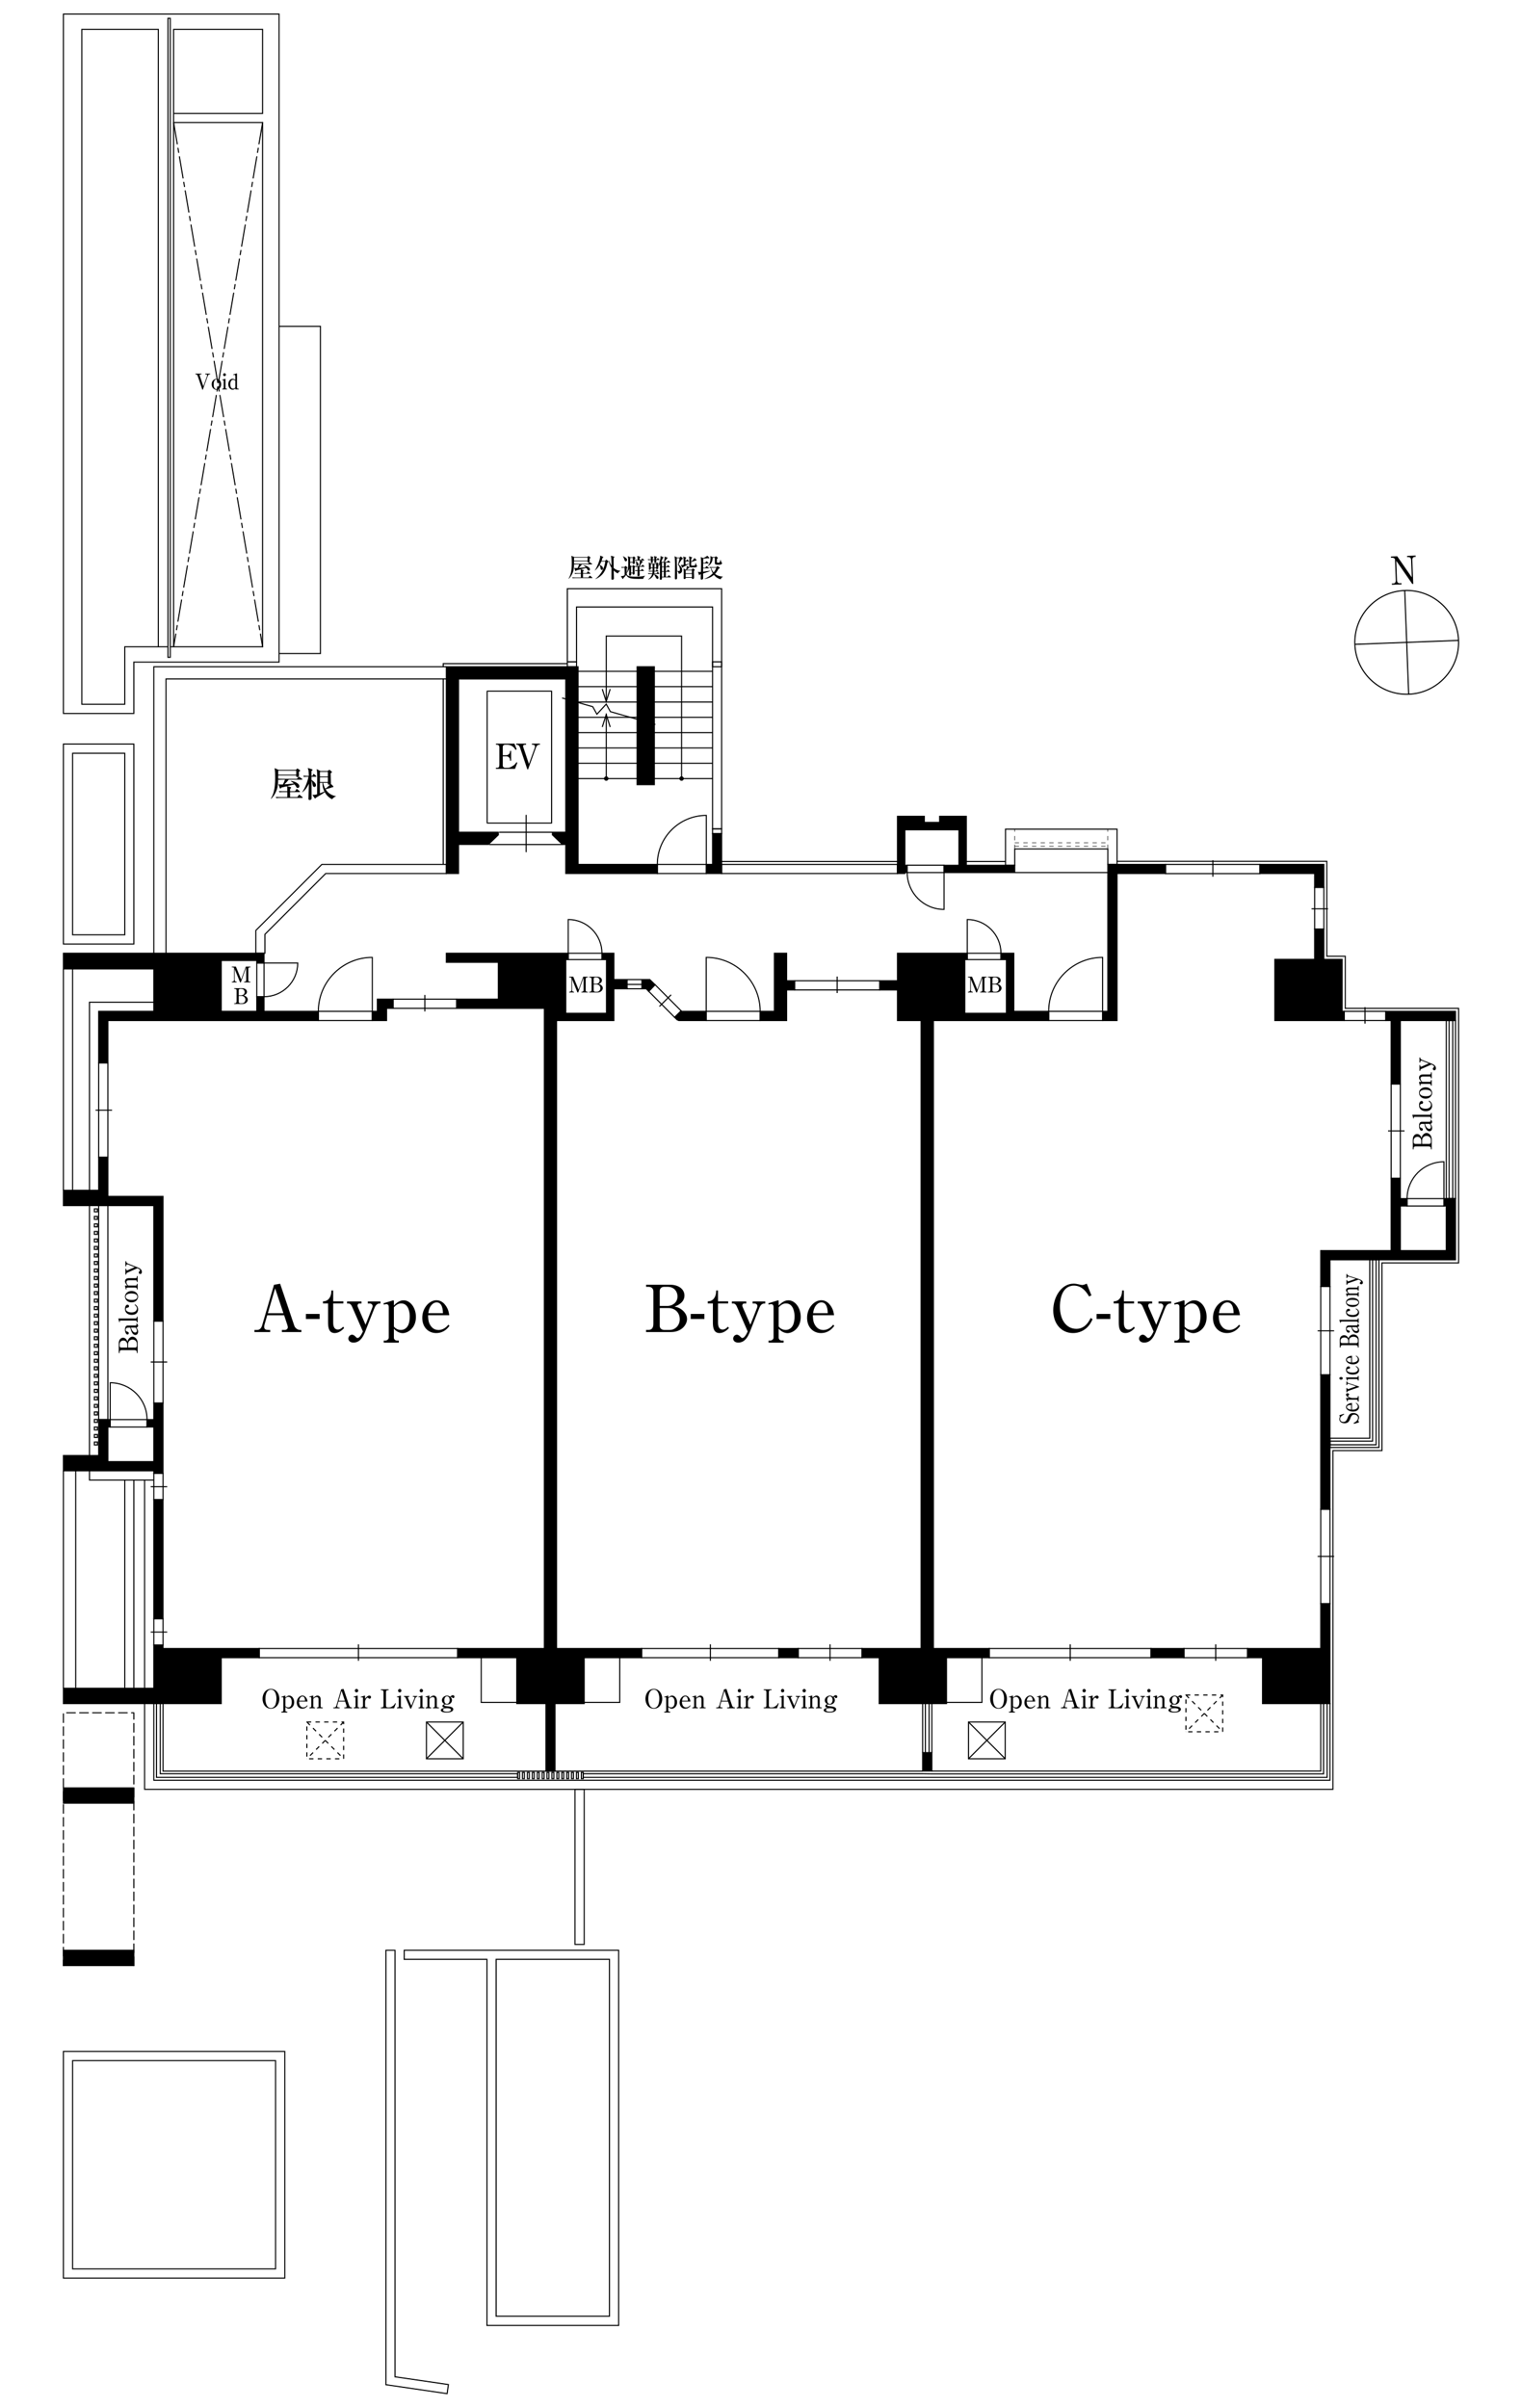<?xml version="1.0" encoding="UTF-8"?>
<svg id="_レイヤー_2" data-name="レイヤー_2" xmlns="http://www.w3.org/2000/svg" width="194.028mm" height="306.917mm" xmlns:xlink="http://www.w3.org/1999/xlink" viewBox="0 0 550 870">
  <defs>
    <style>
      .cls-1, .cls-2, .cls-3, .cls-4, .cls-5, .cls-6, .cls-7, .cls-8 {
        fill: none;
      }

      .cls-2, .cls-3, .cls-4, .cls-5, .cls-6, .cls-7, .cls-9, .cls-8 {
        stroke: #000;
      }

      .cls-2, .cls-4 {
        stroke-dasharray: 1.562;
      }

      .cls-2, .cls-5, .cls-6, .cls-7, .cls-9, .cls-8 {
        stroke-width: .391px;
      }

      .cls-3 {
        stroke-width: .4px;
      }

      .cls-4 {
        stroke-width: .187px;
      }

      .cls-10 {
        fill: #fff;
      }

      .cls-6 {
        stroke-dasharray: 7.81 1.562 1.562 1.562;
      }

      .cls-6, .cls-7, .cls-8 {
        stroke-linecap: round;
        stroke-linejoin: round;
      }

      .cls-8 {
        stroke-dasharray: 3.124 1.562;
      }

      .cls-11 {
        clip-path: url(#clippath);
      }
    </style>
    <clipPath id="clippath">
      <rect class="cls-1" width="550" height="870"/>
    </clipPath>
  </defs>
  <g id="_レイヤー_1-2" data-name="レイヤー_1">
    <g class="cls-11">
      <rect class="cls-10" x="-137.5" y="-217.5" width="825" height="1305"/>
      <g>
        <rect class="cls-9" x="22.917" y="704.703" width="25.444" height="5.53"/>
        <rect class="cls-9" x="22.917" y="646.034" width="25.444" height="5.529"/>
        <polygon class="cls-9" points="234.818 353.956 232.006 353.956 232.006 357.283 233.506 357.283 234.419 358.197 236.716 355.806 234.818 353.956"/>
        <polygon class="cls-9" points="455.295 312.344 455.295 315.624 475.069 315.624 475.069 320.638 478.396 320.638 478.396 312.344 455.295 312.344"/>
        <polygon class="cls-9" points="500.795 365.436 500.795 368.764 502.717 368.764 502.717 391.678 506.044 391.678 506.044 368.764 525.96 368.764 525.96 365.436 500.795 365.436"/>
        <rect class="cls-9" x="477.272" y="496.738" width="3.328" height="48.594"/>
        <polygon class="cls-9" points="284.255 354.377 284.255 344.443 279.85 344.443 279.85 365.436 274.696 365.436 274.696 368.764 284.255 368.764 284.255 357.704 287.16 357.704 287.16 354.377 284.255 354.377"/>
        <rect class="cls-9" x="415.933" y="595.66" width="11.902" height="3.327"/>
        <rect class="cls-9" x="55.578" y="541.864" width="3.326" height="43.018"/>
        <polygon class="cls-9" points="208.904 312.344 208.904 240.929 161.294 240.929 161.294 315.624 165.7 315.624 165.7 305.127 176.477 305.127 180.086 301.66 180.086 300.722 165.7 300.722 165.7 245.334 204.452 245.334 204.452 300.722 199.626 300.722 199.626 301.66 203.234 305.127 204.452 305.127 204.452 315.624 237.536 315.624 237.536 312.344 208.904 312.344"/>
        <rect class="cls-9" x="230.225" y="240.929" width="6.233" height="42.596"/>
        <polygon class="cls-9" points="477.272 579.446 477.272 595.66 450.843 595.66 450.843 598.987 456.232 598.987 456.232 615.575 480.599 615.575 480.599 579.446 477.272 579.446"/>
        <rect class="cls-9" x="333.411" y="633.288" width="3.328" height="6.655"/>
        <rect class="cls-9" x="281.443" y="595.66" width="7.029" height="3.327"/>
        <polygon class="cls-9" points="257.498 312.344 255.246 312.344 255.246 315.624 260.778 315.624 260.778 301.238 257.498 301.238 257.498 312.344"/>
        <polygon class="cls-9" points="38.989 432.305 38.989 418.154 35.663 418.154 35.663 430.103 22.917 430.103 22.917 435.633 55.578 435.633 55.578 477.338 58.905 477.338 58.905 432.305 38.989 432.305"/>
        <polygon class="cls-9" points="246.288 365.436 246.15 365.273 243.802 367.62 244.673 368.483 245.329 368.764 255.202 368.764 255.202 365.436 246.288 365.436"/>
        <polygon class="cls-9" points="378.959 368.764 378.959 365.436 366.354 365.436 366.354 344.443 361.714 344.443 361.714 346.739 363.683 346.739 363.683 366.14 348.641 366.14 348.641 346.739 349.531 346.739 349.531 344.443 324.321 344.443 324.321 354.377 317.9 354.377 317.9 357.704 324.321 357.704 324.321 368.764 332.849 368.764 332.849 595.66 311.481 595.66 311.481 598.987 317.713 598.987 317.713 615.575 342.033 615.575 342.033 598.987 357.498 598.987 357.498 595.66 337.3 595.66 337.3 368.764 378.959 368.764"/>
        <polygon class="cls-9" points="400.328 312.344 400.328 365.436 398.493 365.436 398.493 368.764 403.655 368.764 403.655 315.624 421.18 315.624 421.18 312.344 400.328 312.344"/>
        <polygon class="cls-9" points="485.004 365.436 485.004 346.646 478.396 346.646 478.396 335.681 475.069 335.681 475.069 346.646 460.684 346.646 460.684 368.764 485.754 368.764 485.754 365.436 485.004 365.436"/>
        <polygon class="cls-9" points="521.789 433.102 521.789 435.773 522.632 435.773 522.632 451.893 506.044 451.893 506.044 435.773 508.481 435.773 508.481 433.102 506.044 433.102 506.044 425.792 502.717 425.792 502.717 451.893 477.272 451.893 477.272 464.873 480.599 464.873 480.599 455.22 525.96 455.22 525.96 433.102 521.789 433.102"/>
        <polygon class="cls-9" points="58.905 595.66 58.905 594.394 55.578 594.394 55.578 610.046 22.917 610.046 22.917 615.575 79.945 615.575 79.945 598.987 93.675 598.987 93.675 595.66 58.905 595.66"/>
        <polygon class="cls-9" points="55.578 507 55.578 512.951 53.142 512.951 53.142 515.622 55.578 515.622 55.578 528.134 38.989 528.134 38.989 515.622 39.833 515.622 39.833 512.951 35.663 512.951 35.663 525.932 22.917 525.932 22.917 531.461 55.578 531.461 55.578 532.351 58.905 532.351 58.905 507 55.578 507"/>
        <polygon class="cls-9" points="95.409 365.436 95.409 360.141 92.785 360.141 92.785 365.436 79.945 365.436 79.945 347.067 92.785 347.067 92.785 347.957 95.409 347.957 95.409 344.443 22.917 344.443 22.917 350.113 55.578 350.113 55.578 365.436 35.663 365.436 35.663 384.04 38.989 384.04 38.989 368.764 115.043 368.764 115.043 365.436 95.409 365.436"/>
        <polygon class="cls-9" points="136.365 361.032 136.365 365.436 134.537 365.436 134.537 368.764 139.692 368.764 139.692 364.358 142.035 364.358 142.035 361.032 136.365 361.032"/>
        <polygon class="cls-9" points="349.203 312.672 349.203 294.959 339.55 294.959 339.55 297.161 334.021 297.161 334.021 294.959 324.321 294.959 324.321 315.624 326.992 315.624 326.992 315.296 327.834 315.296 327.834 312.672 326.992 312.672 326.992 299.832 346.533 299.832 346.533 312.672 341.143 312.672 341.143 315.296 366.682 315.296 366.682 312.672 349.203 312.672"/>
        <polygon class="cls-9" points="201.125 595.66 201.125 368.764 221.837 368.764 221.837 357.283 226.618 357.283 226.618 353.956 221.837 353.956 221.837 344.443 217.526 344.443 217.526 346.739 219.166 346.739 219.166 366.14 204.452 366.14 204.452 346.739 205.342 346.739 205.342 344.443 161.294 344.443 161.294 347.723 180.086 347.723 180.086 361.031 165.043 361.031 165.043 364.358 196.72 364.358 196.72 595.66 165.372 595.66 165.372 598.987 186.739 598.987 186.739 615.575 197.283 615.575 197.283 639.943 200.563 639.943 200.563 615.575 211.107 615.575 211.107 598.987 231.865 598.987 231.865 595.66 201.125 595.66"/>
        <rect class="cls-7" x="176.048" y="249.743" width="23.297" height="47.656"/>
        <polygon class="cls-5" points="95.737 337.602 95.737 344.443 92.456 344.443 92.456 336.196 116.308 312.344 161.294 312.344 161.294 315.624 117.715 315.624 95.737 337.602"/>
        <rect class="cls-5" x="205.015" y="239.149" width="3.327" height="1.78"/>
        <polygon class="cls-5" points="205.015 212.719 205.015 239.149 208.342 239.149 208.342 219.327 257.498 219.327 257.498 299.504 260.778 299.504 260.778 212.719 205.015 212.719"/>
        <rect class="cls-5" x="257.498" y="239.149" width="3.28" height="1.78"/>
        <rect class="cls-5" x="257.498" y="299.504" width="3.28" height="1.734"/>
        <polyline class="cls-5" points="203.13 252.199 214.199 255.362 215.699 258.08 219.073 254.425 220.572 257.143 236.833 261.782"/>
        <line class="cls-5" x1="208.904" y1="242.569" x2="230.225" y2="242.569"/>
        <line class="cls-5" x1="236.458" y1="242.569" x2="257.498" y2="242.569"/>
        <line class="cls-5" x1="208.904" y1="248.099" x2="230.225" y2="248.099"/>
        <line class="cls-5" x1="236.458" y1="248.099" x2="257.498" y2="248.099"/>
        <line class="cls-5" x1="208.904" y1="253.675" x2="230.225" y2="253.675"/>
        <line class="cls-5" x1="236.458" y1="253.675" x2="257.498" y2="253.675"/>
        <line class="cls-5" x1="208.904" y1="259.205" x2="230.225" y2="259.205"/>
        <line class="cls-5" x1="236.458" y1="259.205" x2="257.498" y2="259.205"/>
        <line class="cls-5" x1="208.904" y1="264.735" x2="230.225" y2="264.735"/>
        <line class="cls-5" x1="236.458" y1="264.735" x2="257.498" y2="264.735"/>
        <line class="cls-5" x1="208.904" y1="270.264" x2="230.225" y2="270.264"/>
        <line class="cls-5" x1="236.458" y1="270.264" x2="257.498" y2="270.264"/>
        <line class="cls-5" x1="208.904" y1="275.794" x2="230.225" y2="275.794"/>
        <line class="cls-5" x1="236.458" y1="275.794" x2="257.498" y2="275.794"/>
        <line class="cls-5" x1="208.904" y1="281.323" x2="230.225" y2="281.323"/>
        <line class="cls-5" x1="236.458" y1="281.323" x2="257.498" y2="281.323"/>
        <line class="cls-5" x1="219.073" y1="281.323" x2="219.073" y2="257.928"/>
        <polyline class="cls-5" points="246.298 281.323 246.298 229.824 219.073 229.824 219.073 252.982"/>
        <rect class="cls-5" x="260.778" y="312.344" width="63.543" height="3.28"/>
        <polygon class="cls-5" points="363.355 299.598 363.355 312.672 366.682 312.672 366.682 306.768 400.328 306.768 400.328 312.344 403.655 312.344 403.655 299.598 363.355 299.598"/>
        <rect class="cls-5" x="522.632" y="368.764" width="3.328" height="64.338"/>
        <rect class="cls-5" x="523.663" y="368.764" width="1.312" height="64.338"/>
        <polygon class="cls-5" points="494.985 455.22 494.985 519.7 480.599 519.7 480.599 523.027 498.311 523.027 498.311 455.22 494.985 455.22"/>
        <polygon class="cls-5" points="496.004 455.22 496.004 520.73 480.599 520.73 480.599 522.056 497.28 522.056 497.28 455.22 496.004 455.22"/>
        <line class="cls-5" x1="366.682" y1="315.296" x2="400.328" y2="315.296"/>
        <polyline class="cls-5" points="333.411 639.982 58.905 639.982 58.905 615.575 55.578 615.575 55.578 643.27 333.411 643.27 336.739 643.27 480.599 643.27 480.599 615.575 477.272 615.575 477.272 639.943 336.739 639.943"/>
        <line class="cls-5" x1="22.917" y1="610.046" x2="22.917" y2="531.461"/>
        <line class="cls-5" x1="27.368" y1="610.046" x2="27.368" y2="531.461"/>
        <polyline class="cls-5" points="32.335 531.461 32.335 534.788 55.578 534.788"/>
        <line class="cls-5" x1="52.251" y1="610.046" x2="52.251" y2="534.788"/>
        <line class="cls-5" x1="48.361" y1="610.046" x2="48.361" y2="534.788"/>
        <line class="cls-5" x1="45.081" y1="610.046" x2="45.081" y2="534.788"/>
        <polyline class="cls-5" points="403.655 311.219 479.474 311.219 479.474 345.521 486.129 345.521 486.129 364.358 527.083 364.358 527.083 456.345 499.389 456.345 499.389 524.151 481.677 524.151 481.677 646.55 336.739 646.55 333.411 646.55 52.251 646.55 52.251 615.575"/>
        <line class="cls-5" x1="333.411" y1="615.575" x2="333.411" y2="633.288"/>
        <line class="cls-5" x1="334.396" y1="615.575" x2="334.396" y2="633.288"/>
        <line class="cls-5" x1="335.754" y1="615.575" x2="335.754" y2="633.288"/>
        <line class="cls-5" x1="336.739" y1="615.575" x2="336.739" y2="633.288"/>
        <polyline class="cls-5" points="354.826 598.987 354.826 615.153 342.033 615.153"/>
        <polyline class="cls-5" points="211.107 615.153 223.947 615.153 223.947 598.987"/>
        <polyline class="cls-5" points="173.9 598.987 173.9 615.153 186.739 615.153"/>
        <rect class="cls-5" x="35.663" y="435.633" width="3.326" height="77.318"/>
        <rect class="cls-5" x="34.116" y="436.805" width="1.078" height="1.078"/>
        <rect class="cls-5" x="34.116" y="439.522" width="1.078" height="1.078"/>
        <rect class="cls-5" x="34.116" y="442.24" width="1.078" height="1.078"/>
        <rect class="cls-5" x="34.116" y="444.958" width="1.078" height="1.078"/>
        <rect class="cls-5" x="34.116" y="447.676" width="1.078" height="1.078"/>
        <rect class="cls-5" x="34.116" y="450.394" width="1.078" height="1.078"/>
        <rect class="cls-5" x="34.116" y="453.111" width="1.078" height="1.077"/>
        <rect class="cls-5" x="34.116" y="455.829" width="1.078" height="1.078"/>
        <rect class="cls-5" x="34.116" y="458.547" width="1.078" height="1.078"/>
        <rect class="cls-5" x="34.116" y="461.265" width="1.078" height="1.078"/>
        <rect class="cls-5" x="34.116" y="463.982" width="1.078" height="1.078"/>
        <rect class="cls-5" x="34.116" y="466.7" width="1.078" height="1.077"/>
        <rect class="cls-5" x="34.116" y="469.418" width="1.078" height="1.078"/>
        <rect class="cls-5" x="34.116" y="472.136" width="1.078" height="1.078"/>
        <rect class="cls-5" x="34.116" y="474.854" width="1.078" height="1.078"/>
        <rect class="cls-5" x="34.116" y="477.571" width="1.078" height="1.078"/>
        <rect class="cls-5" x="34.116" y="480.289" width="1.078" height="1.077"/>
        <rect class="cls-5" x="34.116" y="483.007" width="1.078" height="1.078"/>
        <rect class="cls-5" x="34.116" y="485.725" width="1.078" height="1.078"/>
        <rect class="cls-5" x="34.116" y="488.442" width="1.078" height="1.078"/>
        <rect class="cls-5" x="34.116" y="491.16" width="1.078" height="1.078"/>
        <rect class="cls-5" x="34.116" y="493.878" width="1.078" height="1.078"/>
        <rect class="cls-5" x="34.116" y="496.596" width="1.078" height="1.078"/>
        <rect class="cls-5" x="34.116" y="499.314" width="1.078" height="1.078"/>
        <rect class="cls-5" x="34.116" y="502.031" width="1.078" height="1.078"/>
        <rect class="cls-5" x="34.116" y="504.749" width="1.078" height="1.078"/>
        <rect class="cls-5" x="34.116" y="507.467" width="1.078" height="1.078"/>
        <rect class="cls-5" x="34.116" y="510.185" width="1.078" height="1.078"/>
        <rect class="cls-5" x="34.116" y="512.903" width="1.078" height="1.078"/>
        <rect class="cls-5" x="34.116" y="515.621" width="1.078" height="1.078"/>
        <rect class="cls-5" x="34.116" y="518.338" width="1.078" height="1.078"/>
        <rect class="cls-5" x="34.116" y="521.056" width="1.078" height="1.077"/>
        <line class="cls-5" x1="22.917" y1="350.113" x2="22.917" y2="430.103"/>
        <line class="cls-5" x1="26.244" y1="350.113" x2="26.244" y2="430.103"/>
        <polyline class="cls-5" points="55.578 362.156 32.335 362.156 32.335 430.103"/>
        <line class="cls-5" x1="32.335" y1="435.633" x2="32.335" y2="525.932"/>
        <polyline class="cls-5" points="55.578 344.443 55.578 240.929 161.294 240.929"/>
        <polyline class="cls-5" points="59.983 344.443 59.983 245.334 161.294 245.334"/>
        <line class="cls-5" x1="160.17" y1="245.193" x2="160.17" y2="312.344"/>
        <polyline class="cls-5" points="160.17 240.929 160.17 239.804 205.015 239.804"/>
        <polygon class="cls-5" points="48.361 239.243 100.844 239.243 100.844 5.083 22.917 5.083 22.917 257.799 48.361 257.799 48.361 239.243"/>
        <polyline class="cls-5" points="57.218 233.713 57.218 10.612 29.571 10.612 29.571 254.472 45.081 254.472 45.081 233.713 60.686 233.713"/>
        <polyline class="cls-5" points="61.529 233.713 94.894 233.713 94.894 44.304 62.748 44.304"/>
        <polyline class="cls-5" points="62.748 40.977 94.894 40.977 94.894 10.612 62.748 10.612 62.748 233.713"/>
        <rect class="cls-5" x="60.686" y="6.629" width=".843" height="230.88"/>
        <polyline class="cls-5" points="100.844 117.921 115.793 117.921 115.793 236.149 100.844 236.149"/>
        <rect class="cls-5" x="22.917" y="268.858" width="25.444" height="72.259"/>
        <rect class="cls-5" x="26.244" y="272.185" width="18.838" height="65.604"/>
        <path class="cls-5" d="M22.917,741.254v81.911h79.99v-81.911H22.917ZM99.58,819.838H26.244v-75.258h73.336v75.258Z"/>
        <polygon class="cls-5" points="161.575 864.917 139.457 861.684 139.457 704.703 142.738 704.703 142.738 858.826 162.044 861.637 161.575 864.917"/>
        <rect class="cls-5" x="179.288" y="707.983" width="40.956" height="128.958"/>
        <polygon class="cls-5" points="146.065 704.703 146.065 707.983 175.962 707.983 175.962 840.269 223.571 840.269 223.571 704.703 146.065 704.703"/>
        <rect class="cls-5" x="207.779" y="646.55" width="3.328" height="56.044"/>
        <line class="cls-6" x1="62.748" y1="44.304" x2="94.894" y2="233.713"/>
        <line class="cls-6" x1="94.894" y1="44.304" x2="62.748" y2="233.666"/>
        <rect class="cls-5" x="349.976" y="622.229" width="13.285" height="13.284"/>
        <line class="cls-5" x1="349.976" y1="622.229" x2="363.261" y2="635.513"/>
        <line class="cls-5" x1="363.261" y1="622.229" x2="349.976" y2="635.513"/>
        <rect class="cls-2" x="428.561" y="612.482" width="13.285" height="13.284"/>
        <line class="cls-2" x1="428.561" y1="612.482" x2="441.846" y2="625.766"/>
        <line class="cls-2" x1="441.846" y1="612.482" x2="428.561" y2="625.766"/>
        <rect class="cls-5" x="154.101" y="622.229" width="13.285" height="13.284"/>
        <line class="cls-5" x1="154.101" y1="622.229" x2="167.386" y2="635.513"/>
        <line class="cls-5" x1="167.386" y1="622.229" x2="154.101" y2="635.513"/>
        <rect class="cls-2" x="110.897" y="622.229" width="13.284" height="13.284"/>
        <line class="cls-2" x1="110.897" y1="622.229" x2="124.181" y2="635.513"/>
        <line class="cls-2" x1="124.181" y1="622.229" x2="110.897" y2="635.513"/>
        <line class="cls-5" x1="324.321" y1="311.274" x2="260.778" y2="311.274"/>
        <line class="cls-5" x1="363.355" y1="311.274" x2="349.203" y2="311.274"/>
        <g>
          <path d="M43.889,487.859c-.291,0-.647.141-.675.656v.394h-.3v-3.496c0-1.256.684-2.043,1.556-2.043,1.059,0,1.462,1.068,1.602,1.443.047-.253.103-.6.431-1.04.179-.234.666-.778,1.359-.778.825,0,1.884.797,1.884,2.296v3.627h-.3v-.347c0-.562-.441-.712-.891-.712h-4.667ZM45.979,486.941v-1.106c0-.647-.431-1.462-1.387-1.462-.647,0-1.378.44-1.378,1.424v.534c0,.328.235.609.581.609h2.184ZM48.903,486.941c.169,0,.515-.141.544-.619v-.825c0-.768-.628-1.453-1.565-1.453-.741,0-1.603.497-1.603,1.687v1.209h2.624Z"/>
          <path d="M46.317,479.707c-.478,0-.891.253-.891.787,0,.272.094.572.478.666.356.094.638.169.638.572,0,.384-.31.478-.478.478-.516,0-.9-.89-.9-1.771,0-.215.019-.721.253-1.078.206-.328.422-.365.703-.394h2.765c.272,0,.468-.112.468-.384,0-.093-.028-.178-.066-.253,0,0-.047-.112-.047-.122,0-.019.019-.037.056-.037.159,0,.6.412.6.862,0,.253-.15.59-.619.675.178.206.619.712.619,1.509,0,.731-.403,1.153-.975,1.153-1.162,0-1.575-1.612-1.837-2.661h-.768ZM47.31,479.707c.094.3.234.75.544,1.171.234.328.553.619.993.619.441,0,.629-.281.629-.665,0-.103,0-.572-.469-1.125h-1.696Z"/>
          <path d="M43.102,477.777l-.291-1.078c-.009-.019-.047-.178-.047-.197,0-.066.037-.085.103-.085h6.138c.207,0,.441-.169.441-.422v-.244h.3v2.081h-.3v-.234c0-.206-.197-.44-.441-.44h-5.295c-.188,0-.469.047-.469.309,0,.047.009.113.057.272l-.197.037Z"/>
          <path d="M48.838,471.302c.403.291,1.059.768,1.059,1.846,0,.881-.516,1.968-2.277,1.968-1.509,0-2.456-.853-2.456-2.165,0-.722.31-1.518.928-1.518.328,0,.543.272.543.544,0,.084-.018.45-.478.506-.253.028-.675.075-.675.59,0,.759,1.078,1.162,2.081,1.162,1.509,0,1.921-.918,1.921-1.443,0-.44-.253-.862-.843-1.284l.197-.206Z"/>
          <path d="M49.897,468.538c0,.937-.778,2.062-2.353,2.062-1.612,0-2.38-1.181-2.38-2.118,0-1.078,1.003-1.996,2.371-1.996,1.65,0,2.362,1.172,2.362,2.052ZM47.666,469.728c.647,0,1.959-.112,1.959-1.162,0-.188-.037-.572-.506-.872-.338-.215-1.106-.328-1.678-.328-.628,0-2.024.178-2.024,1.162,0,.759.825,1.199,2.249,1.199Z"/>
          <path d="M45.502,465.942l-.301-1.134c-.027-.131-.037-.15-.037-.188,0-.066.037-.093.113-.093h.759c-.328-.319-.872-.909-.872-1.528,0-.45.291-1.144,1.35-1.144h2.54c.197,0,.394-.15.394-.384v-.384h.3v2.156h-.3v-.225c0-.206-.15-.412-.394-.412h-2.465c-.544,0-.9.225-.9.665,0,.497.301.909.647,1.256h2.69c.215,0,.422-.141.422-.403v-.234h.3v2.024h-.3v-.244c0-.178-.188-.422-.431-.422h-2.896c-.188,0-.469.047-.469.309,0,.075.019.187.066.338l-.215.047Z"/>
          <path d="M45.623,455.848c0,.45.432.637.647.731.984.403,2.577,1.002,3.571,1.406.45.197,1.434.619,1.434,1.631,0,.506-.3.741-.572.741-.309,0-.571-.253-.571-.534,0-.075.028-.244.215-.431.235-.234.262-.263.262-.356,0-.197-.234-.46-.947-.778l-3.608,1.574c-.216.093-.432.253-.432.515v.197h-.3v-2.08h.3v.3c0,.197.169.272.3.272.093,0,.14-.019.281-.085l2.483-1.078c-.066-.028-2.239-.9-2.464-.975-.056-.019-.141-.046-.234-.046-.197,0-.366.178-.366.393v.3h-.3v-1.827h.3v.131Z"/>
        </g>
        <polyline class="cls-5" points="217.639 262.701 219.073 258.205 220.506 262.701"/>
        <polyline class="cls-5" points="217.639 248.981 219.073 253.478 220.506 248.981"/>
        <path d="M219.073,282.128c.445,0,.805-.36.805-.805,0-.445-.361-.805-.805-.805-.445,0-.806.36-.806.805,0,.445.361.805.806.805Z"/>
        <path d="M246.298,282.128c.445,0,.805-.36.805-.805,0-.445-.36-.805-.805-.805-.445,0-.805.36-.805.805,0,.445.36.805.805.805Z"/>
        <line class="cls-7" x1="200.048" y1="300.722" x2="180.519" y2="300.722"/>
        <line class="cls-7" x1="203.651" y1="305.164" x2="176.874" y2="305.164"/>
        <line class="cls-7" x1="190.141" y1="294.589" x2="190.141" y2="307.769"/>
        <line class="cls-4" x1="366.682" y1="304.515" x2="400.328" y2="304.515"/>
        <line class="cls-4" x1="366.682" y1="305.783" x2="400.328" y2="305.783"/>
        <line class="cls-4" x1="366.682" y1="306.768" x2="366.682" y2="299.598"/>
        <line class="cls-4" x1="400.328" y1="306.768" x2="400.328" y2="299.598"/>
        <polyline class="cls-8" points="48.361 710.233 48.361 618.902 22.917 618.902 22.917 710.233"/>
        <polygon class="cls-5" points="187.067 640.927 57.921 640.927 57.921 615.575 56.562 615.575 56.562 642.238 57.921 642.238 57.921 642.238 187.067 642.238 187.067 640.927"/>
        <polygon class="cls-5" points="479.567 642.238 210.779 642.238 210.779 640.927 333.411 640.927 336.739 640.973 478.292 640.973 478.292 615.575 479.567 615.575 479.567 642.238"/>
        <rect class="cls-5" x="187.067" y="640.458" width=".703" height="2.249"/>
        <rect class="cls-5" x="210.076" y="640.458" width=".703" height="2.249"/>
        <rect class="cls-5" x="208.295" y="640.458" width=".702" height="2.249"/>
        <rect class="cls-5" x="206.514" y="640.458" width=".703" height="2.249"/>
        <rect class="cls-5" x="204.781" y="640.458" width=".702" height="2.249"/>
        <rect class="cls-5" x="203" y="640.458" width=".703" height="2.249"/>
        <rect class="cls-5" x="201.219" y="640.458" width=".703" height="2.249"/>
        <rect class="cls-5" x="199.439" y="640.458" width=".702" height="2.249"/>
        <rect class="cls-5" x="197.658" y="640.458" width=".702" height="2.249"/>
        <rect class="cls-5" x="195.924" y="640.458" width=".702" height="2.249"/>
        <rect class="cls-5" x="194.144" y="640.458" width=".702" height="2.249"/>
        <rect class="cls-5" x="192.363" y="640.458" width=".703" height="2.249"/>
        <rect class="cls-5" x="190.582" y="640.458" width=".703" height="2.249"/>
        <rect class="cls-5" x="188.802" y="640.458" width=".702" height="2.249"/>
        <rect class="cls-5" x="115.043" y="365.436" width="19.498" height="3.327"/>
        <path class="cls-5" d="M115.043,365.436c0-10.767,8.728-19.495,19.495-19.495v19.495"/>
        <rect class="cls-5" x="255.198" y="365.436" width="19.498" height="3.327"/>
        <path class="cls-5" d="M274.696,365.436c0-10.767-8.728-19.495-19.495-19.495v19.495"/>
        <rect class="cls-5" x="237.536" y="312.344" width="17.711" height="3.28"/>
        <path class="cls-5" d="M237.536,312.344c0-9.782,7.93-17.711,17.711-17.711v17.711"/>
        <rect class="cls-5" x="378.958" y="365.436" width="19.498" height="3.327"/>
        <path class="cls-5" d="M378.958,365.436c0-10.767,8.728-19.495,19.495-19.495v19.495"/>
        <rect class="cls-5" x="39.831" y="512.951" width="13.311" height="2.671"/>
        <path class="cls-5" d="M53.142,512.951c0-7.35-5.959-13.308-13.308-13.308v13.308"/>
        <rect class="cls-5" x="508.48" y="433.102" width="13.311" height="2.671"/>
        <path class="cls-5" d="M508.48,433.102c0-7.35,5.958-13.308,13.309-13.308v13.308"/>
        <rect class="cls-5" x="327.834" y="312.625" width="13.311" height="2.671"/>
        <path class="cls-5" d="M327.834,315.296c0,7.35,5.959,13.308,13.309,13.308v-13.308"/>
        <rect class="cls-5" x="349.529" y="344.443" width="12.185" height="2.296"/>
        <path class="cls-5" d="M361.715,344.443c0-6.729-5.455-12.184-12.184-12.184v12.184"/>
        <rect class="cls-5" x="205.341" y="344.443" width="12.185" height="2.296"/>
        <path class="cls-5" d="M217.526,344.443c0-6.729-5.455-12.184-12.184-12.184v12.184"/>
        <rect class="cls-5" x="92.785" y="347.956" width="2.624" height="12.185"/>
        <path class="cls-5" d="M95.409,360.141c6.728,0,12.183-5.455,12.183-12.184h-12.183"/>
        <rect class="cls-5" x="142.035" y="361.032" width="23.008" height="3.32"/>
        <line class="cls-5" x1="153.515" y1="359.521" x2="153.515" y2="365.476"/>
        <polygon class="cls-5" points="236.716 355.806 234.419 358.197 243.802 367.62 246.15 365.273 236.716 355.806"/>
        <line class="cls-5" x1="242.507" y1="359.461" x2="238.296" y2="363.672"/>
        <rect class="cls-5" x="226.618" y="353.956" width="5.388" height="3.327"/>
        <line class="cls-5" x1="226.618" y1="355.705" x2="232.006" y2="355.705"/>
        <rect class="cls-5" x="287.16" y="354.377" width="30.74" height="3.32"/>
        <line class="cls-5" x1="302.531" y1="352.866" x2="302.531" y2="358.821"/>
        <rect class="cls-5" x="421.18" y="312.344" width="34.115" height="3.32"/>
        <line class="cls-5" x1="438.296" y1="310.833" x2="438.296" y2="316.788"/>
        <rect class="cls-5" x="475.077" y="320.638" width="3.319" height="15.062"/>
        <line class="cls-5" x1="479.907" y1="328.381" x2="473.952" y2="328.381"/>
        <rect class="cls-5" x="485.754" y="365.436" width="15.041" height="3.32"/>
        <line class="cls-5" x1="493.27" y1="363.925" x2="493.27" y2="369.88"/>
        <rect class="cls-5" x="502.724" y="391.678" width="3.32" height="34.114"/>
        <line class="cls-5" x1="507.555" y1="408.645" x2="501.6" y2="408.645"/>
        <rect class="cls-5" x="477.279" y="464.873" width="3.32" height="31.865"/>
        <line class="cls-5" x1="482.11" y1="480.86" x2="476.155" y2="480.86"/>
        <rect class="cls-5" x="477.279" y="545.332" width="3.32" height="34.115"/>
        <line class="cls-5" x1="482.11" y1="562.389" x2="476.155" y2="562.389"/>
        <rect class="cls-5" x="427.834" y="595.66" width="23.009" height="3.32"/>
        <line class="cls-5" x1="439.314" y1="594.149" x2="439.314" y2="600.104"/>
        <rect class="cls-5" x="357.498" y="595.66" width="58.435" height="3.32"/>
        <line class="cls-5" x1="386.738" y1="594.149" x2="386.738" y2="600.104"/>
        <rect class="cls-5" x="288.472" y="595.66" width="23.008" height="3.32"/>
        <line class="cls-5" x1="299.953" y1="594.149" x2="299.953" y2="600.104"/>
        <rect class="cls-5" x="231.865" y="595.66" width="49.578" height="3.32"/>
        <line class="cls-5" x1="256.694" y1="594.149" x2="256.694" y2="600.104"/>
        <rect class="cls-5" x="93.675" y="595.66" width="71.697" height="3.32"/>
        <line class="cls-5" x1="129.523" y1="594.149" x2="129.523" y2="600.104"/>
        <rect class="cls-5" x="55.584" y="584.882" width="3.32" height="9.512"/>
        <line class="cls-5" x1="60.415" y1="589.721" x2="54.46" y2="589.721"/>
        <rect class="cls-5" x="55.584" y="532.351" width="3.32" height="9.512"/>
        <line class="cls-5" x1="60.415" y1="537.19" x2="54.46" y2="537.19"/>
        <rect class="cls-5" x="55.584" y="477.338" width="3.32" height="29.662"/>
        <line class="cls-5" x1="60.415" y1="492.146" x2="54.46" y2="492.146"/>
        <rect class="cls-5" x="35.669" y="384.04" width="3.32" height="34.114"/>
        <line class="cls-5" x1="40.5" y1="401.152" x2="34.545" y2="401.152"/>
        <g>
          <path d="M87.029,354.965h-.266l-1.945-4.772v3.952c0,.359.305.57.539.57h.164v.25h-1.757v-.25h.211c.243,0,.617-.274.617-.57v-4.366c-.07-.078-.242-.258-.538-.258h-.297v-.25h1.491l1.914,4.655,1.679-4.655h1.695v.25h-.297c-.289,0-.508.266-.508.508v4.116c0,.391.164.57.508.57h.258v.25h-2.304v-.25h.242c.172,0,.539-.164.539-.57v-4.553l-1.945,5.373Z"/>
          <path d="M85.502,357.893c0-.242-.117-.539-.546-.562h-.328v-.25h2.913c1.046,0,1.702.57,1.702,1.296,0,.883-.89,1.219-1.203,1.336.211.039.5.086.867.359.195.148.648.555.648,1.132,0,.687-.664,1.57-1.914,1.57h-3.022v-.25h.289c.469,0,.593-.367.593-.742v-3.889ZM86.268,359.635h.921c.539,0,1.219-.359,1.219-1.156,0-.539-.368-1.148-1.188-1.148h-.445c-.274,0-.508.195-.508.484v1.82ZM86.268,362.072c0,.14.117.429.515.453h.687c.641,0,1.21-.524,1.21-1.305,0-.617-.414-1.336-1.406-1.336h-1.007v2.187Z"/>
        </g>
        <g>
          <path d="M208.943,358.62h-.266l-1.945-4.772v3.952c0,.359.304.57.539.57h.164v.25h-1.757v-.25h.211c.243,0,.617-.274.617-.57v-4.366c-.07-.078-.242-.258-.539-.258h-.297v-.25h1.492l1.914,4.655,1.679-4.655h1.695v.25h-.297c-.289,0-.508.266-.508.508v4.116c0,.391.164.57.508.57h.257v.25h-2.303v-.25h.242c.172,0,.539-.164.539-.57v-4.553l-1.945,5.373Z"/>
          <path d="M213.776,353.739c0-.242-.117-.539-.547-.563h-.328v-.25h2.914c1.046,0,1.702.57,1.702,1.296,0,.883-.891,1.219-1.203,1.336.211.039.5.086.867.359.195.148.647.555.647,1.133,0,.687-.664,1.57-1.913,1.57h-3.022v-.25h.289c.468,0,.593-.367.593-.742v-3.889ZM214.541,355.48h.922c.538,0,1.218-.359,1.218-1.156,0-.539-.367-1.148-1.187-1.148h-.445c-.273,0-.508.195-.508.484v1.82ZM214.541,357.917c0,.14.117.429.516.453h.687c.641,0,1.211-.524,1.211-1.305,0-.617-.414-1.336-1.406-1.336h-1.008v2.187Z"/>
        </g>
        <g>
          <path d="M73.48,139.594l1.304-3.624c.047-.141.055-.274.055-.336,0-.18-.047-.383-.523-.383h-.164v-.25h1.804v.25h-.203c-.422,0-.617.43-.734.773l-1.734,4.795h-.164l-1.679-4.975c-.055-.156-.25-.594-.679-.594h-.156v-.25h2.226v.25h-.203c-.383,0-.468.133-.468.305,0,.055.008.156.023.203l1.296,3.835Z"/>
          <path d="M78.204,140.82c-.781,0-1.718-.648-1.718-1.96,0-1.343.985-1.984,1.766-1.984.898,0,1.664.836,1.664,1.976,0,1.374-.976,1.968-1.711,1.968ZM77.212,138.961c0,.539.094,1.632.968,1.632.156,0,.477-.031.727-.422.179-.281.273-.922.273-1.398,0-.523-.148-1.687-.969-1.687-.632,0-.999.687-.999,1.874Z"/>
          <path d="M80.242,137.204l.984-.289c.102-.024.14-.039.172-.039.055,0,.079.031.079.086v3.108c0,.203.101.375.328.375h.226v.25h-1.734v-.25h.211c.258,0,.328-.226.328-.414v-2.366c0-.203-.07-.336-.273-.336-.086,0-.188.024-.274.047l-.047-.172ZM80.625,135.392c0-.297.234-.523.507-.523.274,0,.508.234.508.523,0,.273-.219.516-.508.516-.289,0-.507-.242-.507-.516Z"/>
          <path d="M85.395,134.955c.109-.031.117-.031.164-.031.047,0,.079.008.086.086v5.014c0,.195.133.422.352.422h.297v.25h-1.25v-.359c-.187.187-.476.484-.984.484-.75,0-1.562-.695-1.562-1.976,0-1.257.805-1.976,1.531-1.976.25,0,.648.102,1.015.406v-1.406c0-.281-.195-.453-.413-.453-.047,0-.18.023-.359.07l-.047-.172,1.172-.359ZM85.044,137.579c-.102-.093-.406-.375-.82-.375-.555,0-1.015.625-1.015,1.679,0,.609.219,1.57,1.031,1.57.445,0,.719-.336.804-.445v-2.429Z"/>
        </g>
        <g>
          <path d="M353.042,358.62h-.265l-1.945-4.772v3.952c0,.359.304.57.539.57h.164v.25h-1.757v-.25h.211c.243,0,.617-.274.617-.57v-4.366c-.07-.078-.242-.258-.539-.258h-.297v-.25h1.492l1.914,4.655,1.679-4.655h1.695v.25h-.297c-.289,0-.508.266-.508.508v4.116c0,.391.164.57.508.57h.257v.25h-2.303v-.25h.242c.172,0,.539-.164.539-.57v-4.553l-1.945,5.373Z"/>
          <path d="M357.875,353.739c0-.242-.117-.539-.547-.563h-.328v-.25h2.913c1.046,0,1.702.57,1.702,1.296,0,.883-.891,1.219-1.203,1.336.211.039.5.086.867.359.195.148.648.555.648,1.133,0,.687-.664,1.57-1.913,1.57h-3.022v-.25h.289c.468,0,.593-.367.593-.742v-3.889ZM358.64,355.48h.922c.538,0,1.218-.359,1.218-1.156,0-.539-.367-1.148-1.187-1.148h-.445c-.273,0-.508.195-.508.484v1.82ZM358.64,357.917c0,.14.117.429.516.453h.687c.641,0,1.211-.524,1.211-1.305,0-.617-.414-1.336-1.406-1.336h-1.007v2.187Z"/>
        </g>
        <g>
          <path d="M97.911,610.271c2.014,0,3.036,1.8,3.036,3.571,0,1.781-1.022,3.571-3.036,3.571-2.025,0-3.037-1.8-3.037-3.571,0-1.753.994-3.571,3.037-3.571ZM97.911,617.169c.149,0,.374-.018.599-.112.45-.188.731-.563.844-.75.365-.563.553-1.678.553-2.568,0-1.134-.375-3.224-1.996-3.224-1.182,0-1.997,1.19-1.997,3.327,0,1.218.347,3.327,1.997,3.327Z"/>
          <path d="M102.82,612.746c.028-.009.197-.066.216-.066.084,0,.093.075.093.113v.637c.666-.702,1.172-.75,1.406-.75.956,0,1.78,1.049,1.78,2.409,0,1.631-1.19,2.334-1.911,2.334-.291,0-.788-.113-1.275-.628v1.284c0,.234.207.422.441.422h.271v.3h-2.174v-.3h.253c.197,0,.469-.188.469-.422v-4.442c0-.225-.094-.403-.356-.403-.056,0-.253.037-.356.066l-.047-.188,1.191-.365ZM103.129,616.476c.122.14.441.488,1.022.488.468,0,.787-.262.975-.562.225-.347.3-.975.3-1.378,0-.468-.113-1.893-1.246-1.893-.469,0-.787.281-1.05.553v2.793Z"/>
          <path d="M108.077,614.835c0,.319,0,.957.319,1.444.131.197.45.693,1.191.693.562,0,1.068-.319,1.415-.769l.169.159c-.253.338-.806,1.05-1.93,1.05-1.115,0-2.006-.834-2.006-2.194,0-1.49,1.059-2.549,2.052-2.549.694,0,1.116.459,1.341.778.393.553.459,1.049.506,1.386h-3.055ZM110.223,614.536c-.009-.337-.047-1.556-.909-1.556-.403,0-.665.262-.806.45-.29.384-.355.787-.403,1.106h2.118Z"/>
          <path d="M111.788,613.018l1.134-.301c.131-.027.15-.037.188-.037.066,0,.094.037.094.113v.759c.318-.328.909-.872,1.528-.872.449,0,1.143.291,1.143,1.35v2.54c0,.197.149.394.384.394h.384v.3h-2.155v-.3h.225c.206,0,.413-.15.413-.394v-2.465c0-.544-.225-.9-.666-.9-.497,0-.909.301-1.255.647v2.69c0,.215.14.422.403.422h.234v.3h-2.024v-.3h.244c.178,0,.422-.188.422-.431v-2.896c0-.188-.047-.469-.31-.469-.075,0-.188.019-.337.066l-.047-.215Z"/>
          <path d="M122.292,614.845l-.384,1.331c-.037.121-.046.262-.046.337,0,.253.084.45.599.45h.262v.3h-2.277v-.3h.413c.3,0,.571-.225.693-.638l1.724-5.895.881-.149,2.052,6.073c.103.328.478.609.815.609h.207v.3h-2.821v-.3h.459c.197,0,.403-.179.403-.384,0-.028-.009-.14-.066-.319l-.468-1.415h-2.446ZM122.386,614.545h2.249l-1.2-3.598-1.05,3.598Z"/>
          <path d="M127.774,613.074l1.181-.346c.122-.028.169-.047.206-.047.066,0,.094.037.094.103v3.73c0,.243.122.45.393.45h.272v.3h-2.081v-.3h.252c.31,0,.394-.272.394-.497v-2.84c0-.243-.085-.403-.329-.403-.103,0-.224.028-.328.056l-.056-.207ZM128.234,610.9c0-.356.281-.628.609-.628.329,0,.609.281.609.628,0,.328-.262.619-.609.619-.346,0-.609-.291-.609-.619Z"/>
          <path d="M131.914,613.88c.722-1.115,1.359-1.2,1.575-1.2.252,0,.59.188.59.544,0,.319-.244.581-.544.581-.197,0-.3-.103-.422-.234-.112-.122-.178-.15-.243-.15-.301,0-.778.459-.956,1.406v1.631c0,.207.179.507.441.507h.422v.3h-2.474v-.3h.365c.169,0,.507-.244.507-.544v-2.756c0-.243-.131-.393-.356-.393-.131,0-.3.047-.413.085l-.057-.234,1.313-.394c.037-.01.149-.047.187-.047.047,0,.066.028.066.085v1.115Z"/>
          <path d="M137.937,616.963c.609,0,.637-.413.647-.684v-4.865c0-.478-.216-.684-.647-.684h-.319v-.3h2.821v.3h-.319c-.441,0-.647.216-.647.684v4.865c0,.487.225.684.647.684h.413c.552,0,.956-.131,1.734-.769.243-.206.394-.487.543-.787l.235.112-.638,1.744h-4.789v-.3h.319Z"/>
          <path d="M143.381,613.074l1.181-.346c.122-.028.169-.047.206-.047.066,0,.094.037.094.103v3.73c0,.243.122.45.393.45h.272v.3h-2.081v-.3h.252c.31,0,.394-.272.394-.497v-2.84c0-.243-.085-.403-.329-.403-.103,0-.224.028-.328.056l-.056-.207ZM143.841,610.9c0-.356.281-.628.609-.628.329,0,.609.281.609.628,0,.328-.262.619-.609.619-.346,0-.609-.291-.609-.619Z"/>
          <path d="M148.665,617.151c-.075.197-.121.262-.234.262-.131,0-.188-.113-.262-.272l-1.48-3.421c-.141-.328-.356-.59-.553-.59h-.159v-.3h1.912v.3h-.179c-.178,0-.3.085-.3.291,0,.094.018.131.066.243l1.181,2.681,1.097-2.671c.057-.141.075-.207.075-.281,0-.188-.131-.262-.291-.262h-.328v-.3h1.584v.3h-.178c-.206,0-.412.197-.534.496l-1.416,3.525Z"/>
          <path d="M151.186,613.074l1.181-.346c.122-.028.169-.047.206-.047.066,0,.094.037.094.103v3.73c0,.243.122.45.394.45h.272v.3h-2.081v-.3h.252c.31,0,.394-.272.394-.497v-2.84c0-.243-.085-.403-.329-.403-.103,0-.224.028-.328.056l-.056-.207ZM151.645,610.9c0-.356.281-.628.609-.628.329,0,.609.281.609.628,0,.328-.262.619-.609.619-.346,0-.609-.291-.609-.619Z"/>
          <path d="M153.761,613.018l1.134-.301c.131-.027.15-.037.188-.037.066,0,.094.037.094.113v.759c.318-.328.909-.872,1.528-.872.449,0,1.143.291,1.143,1.35v2.54c0,.197.149.394.384.394h.384v.3h-2.155v-.3h.225c.206,0,.413-.15.413-.394v-2.465c0-.544-.225-.9-.666-.9-.497,0-.909.301-1.255.647v2.69c0,.215.14.422.403.422h.234v.3h-2.024v-.3h.244c.178,0,.422-.188.422-.431v-2.896c0-.188-.047-.469-.31-.469-.075,0-.188.019-.337.066l-.047-.215Z"/>
          <path d="M160.265,616.963c-.141-.037-.394-.262-.394-.525,0-.45.562-.609.768-.666-.215-.112-.356-.197-.534-.384-.281-.309-.422-.665-.422-1.012,0-.871.834-1.686,1.846-1.686.628,0,1.002.29,1.181.421.159-.187.468-.571.966-.571.318,0,.553.253.553.544,0,.318-.253.506-.478.506-.188,0-.281-.131-.337-.215-.056-.075-.132-.179-.244-.179-.028,0-.131,0-.253.122.141.159.413.487.413,1.012,0,.872-.721,1.622-1.818,1.622-.3,0-.515-.056-.609-.085-.281.028-.365.234-.365.328,0,.103.047.15.131.188.188.094,1.05.169,1.312.197.403.028,1.818.188,1.818,1.031,0,.422-.318.665-.487.778-.609.384-1.49.403-1.93.421-.516-.018-2.081-.075-2.081-.843,0-.3.225-.469.431-.591.179-.103.262-.121,1.059-.271l-.525-.14ZM161.559,617.226c-1.097,0-1.462.346-1.462.656,0,.44.721.619,1.396.619.712,0,1.481-.197,1.481-.693,0-.553-1.125-.581-1.415-.581ZM160.556,614.376c0,.712.319,1.331.947,1.331.637,0,1.003-.759,1.003-1.443,0-.656-.338-1.322-.975-1.322-.6,0-.975.638-.975,1.434Z"/>
        </g>
        <g>
          <path d="M236.273,610.271c2.014,0,3.036,1.8,3.036,3.571,0,1.781-1.022,3.571-3.036,3.571-2.025,0-3.037-1.8-3.037-3.571,0-1.753.994-3.571,3.037-3.571ZM236.273,617.169c.149,0,.375-.018.599-.112.45-.188.731-.563.844-.75.365-.563.553-1.678.553-2.568,0-1.134-.375-3.224-1.996-3.224-1.181,0-1.997,1.19-1.997,3.327,0,1.218.347,3.327,1.997,3.327Z"/>
          <path d="M241.182,612.746c.028-.009.197-.066.216-.066.084,0,.093.075.093.113v.637c.666-.702,1.172-.75,1.406-.75.956,0,1.78,1.049,1.78,2.409,0,1.631-1.19,2.334-1.911,2.334-.291,0-.788-.113-1.275-.628v1.284c0,.234.207.422.441.422h.271v.3h-2.174v-.3h.252c.197,0,.469-.188.469-.422v-4.442c0-.225-.094-.403-.356-.403-.056,0-.253.037-.356.066l-.047-.188,1.191-.365ZM241.491,616.476c.122.14.441.488,1.022.488.468,0,.787-.262.975-.562.225-.347.3-.975.3-1.378,0-.468-.113-1.893-1.246-1.893-.469,0-.787.281-1.05.553v2.793Z"/>
          <path d="M246.439,614.835c0,.319,0,.957.319,1.444.131.197.45.693,1.191.693.562,0,1.068-.319,1.415-.769l.169.159c-.253.338-.806,1.05-1.93,1.05-1.115,0-2.006-.834-2.006-2.194,0-1.49,1.059-2.549,2.052-2.549.694,0,1.116.459,1.341.778.393.553.459,1.049.506,1.386h-3.055ZM248.586,614.536c-.009-.337-.047-1.556-.909-1.556-.403,0-.665.262-.806.45-.29.384-.355.787-.403,1.106h2.118Z"/>
          <path d="M250.151,613.018l1.134-.301c.131-.027.15-.037.188-.037.066,0,.094.037.094.113v.759c.318-.328.909-.872,1.528-.872.449,0,1.143.291,1.143,1.35v2.54c0,.197.149.394.384.394h.384v.3h-2.155v-.3h.225c.206,0,.413-.15.413-.394v-2.465c0-.544-.225-.9-.666-.9-.497,0-.909.301-1.255.647v2.69c0,.215.14.422.403.422h.234v.3h-2.024v-.3h.244c.178,0,.422-.188.422-.431v-2.896c0-.188-.047-.469-.31-.469-.075,0-.188.019-.337.066l-.047-.215Z"/>
          <path d="M260.654,614.845l-.384,1.331c-.037.121-.047.262-.047.337,0,.253.084.45.599.45h.262v.3h-2.277v-.3h.413c.3,0,.571-.225.693-.638l1.724-5.895.881-.149,2.052,6.073c.103.328.478.609.815.609h.207v.3h-2.821v-.3h.459c.197,0,.403-.179.403-.384,0-.028-.009-.14-.066-.319l-.468-1.415h-2.446ZM260.748,614.545h2.249l-1.2-3.598-1.049,3.598Z"/>
          <path d="M266.137,613.074l1.181-.346c.122-.028.169-.047.206-.047.066,0,.094.037.094.103v3.73c0,.243.122.45.394.45h.272v.3h-2.081v-.3h.252c.31,0,.394-.272.394-.497v-2.84c0-.243-.085-.403-.329-.403-.103,0-.224.028-.328.056l-.056-.207ZM266.596,610.9c0-.356.281-.628.609-.628.329,0,.609.281.609.628,0,.328-.262.619-.609.619-.346,0-.609-.291-.609-.619Z"/>
          <path d="M270.277,613.88c.722-1.115,1.359-1.2,1.575-1.2.252,0,.59.188.59.544,0,.319-.244.581-.544.581-.197,0-.3-.103-.422-.234-.112-.122-.178-.15-.243-.15-.301,0-.778.459-.956,1.406v1.631c0,.207.178.507.441.507h.422v.3h-2.474v-.3h.365c.169,0,.506-.244.506-.544v-2.756c0-.243-.131-.393-.356-.393-.131,0-.301.047-.413.085l-.057-.234,1.313-.394c.037-.01.149-.047.187-.047.047,0,.066.028.066.085v1.115Z"/>
          <path d="M276.3,616.963c.609,0,.637-.413.647-.684v-4.865c0-.478-.216-.684-.647-.684h-.319v-.3h2.821v.3h-.319c-.441,0-.647.216-.647.684v4.865c0,.487.225.684.647.684h.413c.552,0,.956-.131,1.734-.769.243-.206.394-.487.543-.787l.235.112-.638,1.744h-4.789v-.3h.319Z"/>
          <path d="M281.744,613.074l1.181-.346c.122-.028.169-.047.206-.047.066,0,.094.037.094.103v3.73c0,.243.122.45.394.45h.272v.3h-2.081v-.3h.252c.31,0,.394-.272.394-.497v-2.84c0-.243-.085-.403-.329-.403-.103,0-.224.028-.328.056l-.056-.207ZM282.203,610.9c0-.356.281-.628.609-.628.329,0,.609.281.609.628,0,.328-.262.619-.609.619-.346,0-.609-.291-.609-.619Z"/>
          <path d="M287.027,617.151c-.075.197-.121.262-.234.262-.131,0-.188-.113-.262-.272l-1.48-3.421c-.141-.328-.356-.59-.553-.59h-.159v-.3h1.912v.3h-.178c-.178,0-.3.085-.3.291,0,.094.018.131.066.243l1.181,2.681,1.097-2.671c.056-.141.075-.207.075-.281,0-.188-.131-.262-.291-.262h-.328v-.3h1.584v.3h-.178c-.206,0-.412.197-.534.496l-1.416,3.525Z"/>
          <path d="M289.549,613.074l1.181-.346c.122-.028.169-.047.206-.047.066,0,.094.037.094.103v3.73c0,.243.122.45.394.45h.272v.3h-2.081v-.3h.252c.31,0,.394-.272.394-.497v-2.84c0-.243-.085-.403-.329-.403-.103,0-.224.028-.328.056l-.056-.207ZM290.008,610.9c0-.356.281-.628.609-.628.329,0,.609.281.609.628,0,.328-.262.619-.609.619-.346,0-.609-.291-.609-.619Z"/>
          <path d="M292.123,613.018l1.134-.301c.131-.027.15-.037.188-.037.066,0,.094.037.094.113v.759c.318-.328.909-.872,1.528-.872.449,0,1.143.291,1.143,1.35v2.54c0,.197.149.394.384.394h.384v.3h-2.155v-.3h.225c.206,0,.413-.15.413-.394v-2.465c0-.544-.225-.9-.666-.9-.497,0-.909.301-1.255.647v2.69c0,.215.14.422.403.422h.234v.3h-2.024v-.3h.244c.178,0,.422-.188.422-.431v-2.896c0-.188-.047-.469-.31-.469-.075,0-.188.019-.337.066l-.047-.215Z"/>
          <path d="M298.628,616.963c-.141-.037-.394-.262-.394-.525,0-.45.562-.609.768-.666-.215-.112-.356-.197-.534-.384-.281-.309-.422-.665-.422-1.012,0-.871.834-1.686,1.846-1.686.628,0,1.002.29,1.181.421.159-.187.468-.571.965-.571.318,0,.553.253.553.544,0,.318-.253.506-.478.506-.188,0-.281-.131-.337-.215-.057-.075-.132-.179-.244-.179-.028,0-.131,0-.253.122.141.159.413.487.413,1.012,0,.872-.721,1.622-1.818,1.622-.3,0-.516-.056-.609-.085-.281.028-.365.234-.365.328,0,.103.047.15.131.188.188.094,1.05.169,1.312.197.403.028,1.818.188,1.818,1.031,0,.422-.318.665-.487.778-.609.384-1.49.403-1.93.421-.515-.018-2.081-.075-2.081-.843,0-.3.225-.469.431-.591.178-.103.262-.121,1.059-.271l-.525-.14ZM299.921,617.226c-1.097,0-1.462.346-1.462.656,0,.44.721.619,1.396.619.712,0,1.481-.197,1.481-.693,0-.553-1.125-.581-1.415-.581ZM298.918,614.376c0,.712.319,1.331.947,1.331.637,0,1.003-.759,1.003-1.443,0-.656-.338-1.322-.975-1.322-.6,0-.975.638-.975,1.434Z"/>
        </g>
        <g>
          <path d="M360.848,610.271c2.014,0,3.036,1.8,3.036,3.571,0,1.781-1.022,3.571-3.036,3.571-2.025,0-3.037-1.8-3.037-3.571,0-1.753.994-3.571,3.037-3.571ZM360.848,617.169c.149,0,.374-.018.599-.112.45-.188.731-.563.843-.75.365-.563.553-1.678.553-2.568,0-1.134-.375-3.224-1.996-3.224-1.182,0-1.997,1.19-1.997,3.327,0,1.218.347,3.327,1.997,3.327Z"/>
          <path d="M365.756,612.746c.028-.009.197-.066.216-.066.084,0,.093.075.093.113v.637c.666-.702,1.172-.75,1.406-.75.956,0,1.78,1.049,1.78,2.409,0,1.631-1.19,2.334-1.911,2.334-.291,0-.788-.113-1.275-.628v1.284c0,.234.207.422.441.422h.271v.3h-2.174v-.3h.253c.197,0,.469-.188.469-.422v-4.442c0-.225-.094-.403-.356-.403-.056,0-.253.037-.356.066l-.047-.188,1.191-.365ZM366.065,616.476c.122.14.441.488,1.022.488.468,0,.787-.262.975-.562.225-.347.3-.975.3-1.378,0-.468-.113-1.893-1.246-1.893-.469,0-.787.281-1.05.553v2.793Z"/>
          <path d="M371.014,614.835c0,.319,0,.957.319,1.444.131.197.45.693,1.191.693.562,0,1.068-.319,1.415-.769l.169.159c-.253.338-.806,1.05-1.93,1.05-1.115,0-2.006-.834-2.006-2.194,0-1.49,1.059-2.549,2.052-2.549.694,0,1.116.459,1.341.778.393.553.459,1.049.506,1.386h-3.055ZM373.16,614.536c-.009-.337-.047-1.556-.909-1.556-.403,0-.665.262-.806.45-.29.384-.355.787-.403,1.106h2.118Z"/>
          <path d="M374.725,613.018l1.134-.301c.131-.027.15-.037.188-.037.066,0,.094.037.094.113v.759c.318-.328.909-.872,1.528-.872.449,0,1.143.291,1.143,1.35v2.54c0,.197.15.394.384.394h.384v.3h-2.155v-.3h.225c.206,0,.413-.15.413-.394v-2.465c0-.544-.225-.9-.666-.9-.497,0-.909.301-1.255.647v2.69c0,.215.14.422.403.422h.234v.3h-2.024v-.3h.244c.178,0,.422-.188.422-.431v-2.896c0-.188-.047-.469-.31-.469-.075,0-.188.019-.337.066l-.047-.215Z"/>
          <path d="M385.229,614.845l-.384,1.331c-.037.121-.047.262-.047.337,0,.253.084.45.599.45h.262v.3h-2.277v-.3h.413c.3,0,.571-.225.693-.638l1.724-5.895.881-.149,2.052,6.073c.103.328.478.609.815.609h.207v.3h-2.821v-.3h.459c.197,0,.403-.179.403-.384,0-.028-.009-.14-.066-.319l-.468-1.415h-2.446ZM385.322,614.545h2.249l-1.2-3.598-1.05,3.598Z"/>
          <path d="M390.711,613.074l1.181-.346c.122-.028.169-.047.206-.047.066,0,.094.037.094.103v3.73c0,.243.122.45.393.45h.272v.3h-2.081v-.3h.252c.31,0,.394-.272.394-.497v-2.84c0-.243-.085-.403-.329-.403-.103,0-.224.028-.328.056l-.056-.207ZM391.17,610.9c0-.356.281-.628.609-.628.329,0,.609.281.609.628,0,.328-.262.619-.609.619-.346,0-.609-.291-.609-.619Z"/>
          <path d="M394.851,613.88c.722-1.115,1.359-1.2,1.575-1.2.252,0,.59.188.59.544,0,.319-.244.581-.544.581-.197,0-.3-.103-.422-.234-.112-.122-.178-.15-.243-.15-.301,0-.778.459-.956,1.406v1.631c0,.207.179.507.441.507h.422v.3h-2.474v-.3h.365c.169,0,.506-.244.506-.544v-2.756c0-.243-.131-.393-.356-.393-.131,0-.3.047-.413.085l-.056-.234,1.313-.394c.037-.01.149-.047.187-.047.047,0,.066.028.066.085v1.115Z"/>
          <path d="M400.874,616.963c.609,0,.637-.413.647-.684v-4.865c0-.478-.216-.684-.647-.684h-.319v-.3h2.821v.3h-.319c-.441,0-.647.216-.647.684v4.865c0,.487.225.684.647.684h.413c.552,0,.956-.131,1.734-.769.243-.206.394-.487.543-.787l.235.112-.638,1.744h-4.789v-.3h.319Z"/>
          <path d="M406.318,613.074l1.181-.346c.122-.028.169-.047.206-.047.066,0,.094.037.094.103v3.73c0,.243.122.45.393.45h.272v.3h-2.081v-.3h.252c.31,0,.394-.272.394-.497v-2.84c0-.243-.085-.403-.329-.403-.103,0-.224.028-.328.056l-.056-.207ZM406.777,610.9c0-.356.281-.628.609-.628.329,0,.609.281.609.628,0,.328-.262.619-.609.619-.346,0-.609-.291-.609-.619Z"/>
          <path d="M411.601,617.151c-.075.197-.121.262-.234.262-.131,0-.188-.113-.262-.272l-1.48-3.421c-.141-.328-.356-.59-.553-.59h-.159v-.3h1.912v.3h-.179c-.178,0-.3.085-.3.291,0,.094.018.131.066.243l1.181,2.681,1.097-2.671c.057-.141.075-.207.075-.281,0-.188-.131-.262-.291-.262h-.328v-.3h1.584v.3h-.178c-.206,0-.412.197-.534.496l-1.416,3.525Z"/>
          <path d="M414.123,613.074l1.181-.346c.122-.028.169-.047.206-.047.066,0,.094.037.094.103v3.73c0,.243.122.45.394.45h.272v.3h-2.081v-.3h.252c.31,0,.394-.272.394-.497v-2.84c0-.243-.085-.403-.329-.403-.103,0-.224.028-.328.056l-.056-.207ZM414.582,610.9c0-.356.281-.628.609-.628.329,0,.609.281.609.628,0,.328-.262.619-.609.619-.346,0-.609-.291-.609-.619Z"/>
          <path d="M416.697,613.018l1.134-.301c.131-.027.15-.037.188-.037.066,0,.094.037.094.113v.759c.318-.328.909-.872,1.528-.872.449,0,1.143.291,1.143,1.35v2.54c0,.197.149.394.384.394h.384v.3h-2.155v-.3h.225c.206,0,.413-.15.413-.394v-2.465c0-.544-.225-.9-.666-.9-.497,0-.909.301-1.255.647v2.69c0,.215.14.422.403.422h.234v.3h-2.024v-.3h.244c.178,0,.422-.188.422-.431v-2.896c0-.188-.047-.469-.31-.469-.075,0-.188.019-.337.066l-.047-.215Z"/>
          <path d="M423.202,616.963c-.141-.037-.394-.262-.394-.525,0-.45.562-.609.768-.666-.215-.112-.356-.197-.534-.384-.281-.309-.422-.665-.422-1.012,0-.871.834-1.686,1.847-1.686.628,0,1.002.29,1.181.421.159-.187.468-.571.966-.571.318,0,.553.253.553.544,0,.318-.253.506-.478.506-.188,0-.281-.131-.337-.215-.056-.075-.132-.179-.244-.179-.028,0-.131,0-.253.122.141.159.413.487.413,1.012,0,.872-.721,1.622-1.818,1.622-.3,0-.515-.056-.609-.085-.281.028-.365.234-.365.328,0,.103.047.15.131.188.188.094,1.05.169,1.312.197.403.028,1.818.188,1.818,1.031,0,.422-.318.665-.487.778-.609.384-1.49.403-1.93.421-.516-.018-2.081-.075-2.081-.843,0-.3.225-.469.431-.591.179-.103.262-.121,1.059-.271l-.525-.14ZM424.495,617.226c-1.097,0-1.462.346-1.462.656,0,.44.721.619,1.396.619.712,0,1.481-.197,1.481-.693,0-.553-1.125-.581-1.415-.581ZM423.492,614.376c0,.712.319,1.331.947,1.331.637,0,1.003-.759,1.003-1.443,0-.656-.338-1.322-.975-1.322-.6,0-.975.638-.975,1.434Z"/>
        </g>
        <g>
          <path d="M485.612,510.873l.131.24c-.544.247-1.48.697-1.48,1.612,0,.652.478,1.064,1.19,1.064.225,0,.487-.045.731-.187.337-.211.646-.847.805-1.268.094-.277.225-.547.375-.809.272-.473.703-.953,1.696-.953,1.106,0,2.072.69,2.072,1.679,0,.203-.028.345-.188.638-.113.225-.113.285-.113.337,0,.127.104.442.301.72l-1.847.54-.15-.315c.422-.21,1.622-.787,1.622-1.875,0-.719-.702-1.139-1.396-1.139-.178,0-.431.03-.665.172-.319.188-.6.802-.731,1.192-.094.278-.206.54-.356.795-.262.472-.684.967-1.743.967-.853,0-1.875-.442-1.875-1.5,0-.217.037-.36.103-.547.066-.165.075-.218.075-.315,0-.15-.047-.33-.178-.54l1.622-.51Z"/>
          <path d="M488.554,509.381c.319,0,.956,0,1.444-.255.197-.104.693-.36.693-.952,0-.45-.319-.855-.769-1.133l.159-.135c.338.203,1.05.645,1.05,1.544,0,.892-.834,1.605-2.194,1.605-1.49,0-2.549-.847-2.549-1.642,0-.555.459-.892.778-1.072.553-.315,1.049-.368,1.387-.405v2.444ZM488.255,507.664c-.337.008-1.556.037-1.556.728,0,.323.262.532.45.644.384.233.787.285,1.106.323v-1.695Z"/>
          <path d="M487.598,505.16c-1.115-.577-1.2-1.088-1.2-1.26,0-.202.188-.472.544-.472.319,0,.581.195.581.435,0,.158-.103.24-.234.338-.122.09-.15.142-.15.194,0,.24.459.622,1.406.765h1.631c.207,0,.507-.143.507-.352v-.337h.3v1.979h-.3v-.293c0-.135-.244-.405-.544-.405h-2.756c-.243,0-.394.105-.394.285,0,.105.047.24.085.33l-.234.045-.393-1.05c-.01-.03-.047-.12-.047-.149,0-.037.028-.053.085-.053h1.115Z"/>
          <path d="M490.87,500.918c.197.06.262.097.262.187,0,.105-.113.15-.272.21l-3.421,1.184c-.328.112-.59.285-.59.442v.127h-.3v-1.529h.3v.142c0,.143.085.24.291.24.094,0,.131-.015.243-.052l2.681-.945-2.671-.877c-.141-.045-.207-.06-.281-.06-.188,0-.262.105-.262.232v.262h-.3v-1.267h.3v.142c0,.165.197.33.496.428l3.525,1.132Z"/>
          <path d="M484.619,498.534c-.356,0-.628-.225-.628-.488,0-.262.281-.487.628-.487.328,0,.619.21.619.487,0,.278-.291.488-.619.488ZM486.792,498.901l-.346-.945c-.028-.097-.047-.135-.047-.165,0-.053.037-.075.103-.075h3.73c.243,0,.45-.097.45-.315v-.217h.3v1.665h-.3v-.202c0-.248-.272-.315-.497-.315h-2.84c-.243,0-.403.067-.403.262,0,.083.028.18.057.263l-.207.045Z"/>
          <path d="M490.073,493.632c.403.233,1.06.615,1.06,1.477,0,.705-.516,1.575-2.278,1.575-1.509,0-2.456-.682-2.456-1.732,0-.577.31-1.215.928-1.215.328,0,.543.218.543.435,0,.067-.018.36-.478.405-.253.022-.675.06-.675.473,0,.607,1.078.93,2.081.93,1.509,0,1.921-.735,1.921-1.155,0-.352-.253-.69-.843-1.027l.197-.165Z"/>
          <path d="M488.554,492.313c.319,0,.956,0,1.444-.255.197-.105.693-.36.693-.952,0-.45-.319-.855-.769-1.132l.159-.135c.338.202,1.05.645,1.05,1.544,0,.892-.834,1.604-2.194,1.604-1.49,0-2.549-.847-2.549-1.642,0-.555.459-.892.778-1.072.553-.315,1.049-.367,1.387-.405v2.444ZM488.255,490.596c-.337.007-1.556.037-1.556.727,0,.322.262.532.45.644.384.233.787.285,1.106.323v-1.694Z"/>
          <path d="M485.124,486.061c-.291,0-.647.112-.675.525v.315h-.3v-2.796c0-1.005.684-1.634,1.556-1.634,1.059,0,1.462.855,1.602,1.155.047-.202.103-.48.431-.832.178-.187.666-.622,1.359-.622.824,0,1.884.637,1.884,1.837v2.902h-.3v-.277c0-.45-.441-.57-.891-.57h-4.667ZM487.214,485.326v-.885c0-.517-.431-1.169-1.387-1.169-.647,0-1.378.352-1.378,1.139v.428c0,.262.235.487.581.487h2.184ZM490.138,485.326c.169,0,.516-.112.544-.495v-.66c0-.615-.628-1.162-1.565-1.162-.741,0-1.603.397-1.603,1.35v.967h2.624Z"/>
          <path d="M487.552,479.54c-.478,0-.891.202-.891.63,0,.217.094.457.478.532.356.075.638.135.638.457,0,.307-.31.382-.478.382-.516,0-.9-.712-.9-1.417,0-.172.019-.577.253-.862.206-.262.422-.292.703-.315h2.765c.271,0,.468-.09.468-.307,0-.075-.028-.143-.066-.203,0,0-.047-.09-.047-.097,0-.015.019-.03.057-.03.159,0,.6.33.6.69,0,.202-.15.472-.619.54.178.165.619.57.619,1.207,0,.585-.403.922-.975.922-1.162,0-1.575-1.29-1.837-2.129h-.768ZM488.545,479.54c.094.24.234.6.544.937.234.262.553.495.993.495.441,0,.628-.225.628-.532,0-.082,0-.457-.469-.9h-1.696Z"/>
          <path d="M484.337,477.995l-.291-.862c-.009-.015-.047-.142-.047-.157,0-.052.037-.067.103-.067h6.138c.207,0,.441-.135.441-.337v-.195h.3v1.664h-.3v-.187c0-.165-.197-.352-.441-.352h-5.295c-.188,0-.469.037-.469.247,0,.038.009.09.056.217l-.197.03Z"/>
          <path d="M490.073,472.816c.403.232,1.06.615,1.06,1.477,0,.705-.516,1.575-2.278,1.575-1.509,0-2.456-.683-2.456-1.732,0-.577.31-1.215.928-1.215.328,0,.543.217.543.435,0,.067-.018.36-.478.405-.253.022-.675.06-.675.473,0,.607,1.078.93,2.081.93,1.509,0,1.921-.735,1.921-1.155,0-.352-.253-.69-.843-1.027l.197-.165Z"/>
          <path d="M491.132,470.604c0,.75-.778,1.649-2.353,1.649-1.612,0-2.38-.945-2.38-1.694,0-.862,1.003-1.597,2.371-1.597,1.65,0,2.362.937,2.362,1.642ZM488.901,471.556c.647,0,1.959-.09,1.959-.93,0-.15-.037-.458-.506-.697-.338-.172-1.106-.262-1.678-.262-.628,0-2.024.143-2.024.93,0,.607.824.96,2.249.96Z"/>
          <path d="M486.737,468.527l-.301-.907c-.027-.105-.037-.12-.037-.15,0-.053.037-.075.113-.075h.759c-.328-.255-.872-.727-.872-1.222,0-.36.291-.914,1.35-.914h2.54c.197,0,.394-.12.394-.307v-.308h.3v1.724h-.3v-.18c0-.165-.15-.33-.394-.33h-2.465c-.544,0-.9.18-.9.532,0,.397.301.727.647,1.005h2.69c.215,0,.422-.112.422-.323v-.187h.3v1.62h-.3v-.195c0-.143-.188-.338-.431-.338h-2.896c-.188,0-.469.037-.469.248,0,.06.019.15.066.27l-.215.038Z"/>
          <path d="M486.858,460.453c0,.36.432.51.647.585.984.322,2.577.802,3.571,1.125.45.157,1.434.495,1.434,1.305,0,.405-.3.592-.572.592-.309,0-.571-.202-.571-.427,0-.06.028-.195.215-.345.235-.187.262-.21.262-.285,0-.158-.234-.367-.946-.622l-3.608,1.26c-.216.075-.432.203-.432.413v.157h-.3v-1.665h.3v.24c0,.157.169.217.301.217.093,0,.14-.015.281-.068l2.483-.862c-.066-.022-2.239-.72-2.464-.779-.056-.015-.141-.038-.234-.038-.198,0-.366.143-.366.315v.24h-.3v-1.462h.3v.105Z"/>
        </g>
        <g>
          <path d="M511.515,414.248c-.291,0-.647.141-.675.656v.393h-.3v-3.495c0-1.256.684-2.043,1.556-2.043,1.059,0,1.462,1.069,1.602,1.443.047-.253.103-.6.431-1.04.179-.234.666-.778,1.359-.778.824,0,1.884.797,1.884,2.296v3.627h-.3v-.347c0-.562-.441-.712-.891-.712h-4.667ZM513.605,413.33v-1.106c0-.647-.431-1.462-1.387-1.462-.647,0-1.378.44-1.378,1.424v.534c0,.328.235.609.581.609h2.184ZM516.529,413.33c.169,0,.516-.141.544-.619v-.825c0-.769-.628-1.453-1.565-1.453-.741,0-1.603.496-1.603,1.687v1.209h2.624Z"/>
          <path d="M513.943,406.096c-.478,0-.891.253-.891.787,0,.272.094.572.478.665.356.094.638.169.638.572,0,.384-.31.478-.478.478-.516,0-.9-.89-.9-1.771,0-.216.019-.721.253-1.078.206-.328.422-.365.703-.393h2.765c.271,0,.468-.112.468-.384,0-.093-.028-.178-.066-.253,0,0-.047-.112-.047-.122,0-.019.019-.037.056-.037.159,0,.6.412.6.862,0,.253-.15.59-.619.675.178.206.619.712.619,1.509,0,.731-.403,1.153-.975,1.153-1.162,0-1.575-1.612-1.837-2.661h-.768ZM514.936,406.096c.094.3.234.75.544,1.172.234.328.553.619.993.619.441,0,.628-.281.628-.665,0-.103,0-.572-.469-1.125h-1.696Z"/>
          <path d="M510.728,404.165l-.291-1.078c-.009-.019-.047-.178-.047-.197,0-.066.037-.084.103-.084h6.138c.207,0,.441-.169.441-.422v-.244h.3v2.081h-.3v-.234c0-.206-.197-.44-.441-.44h-5.295c-.188,0-.469.047-.469.309,0,.047.009.112.056.272l-.197.038Z"/>
          <path d="M516.463,397.691c.403.291,1.06.769,1.06,1.847,0,.881-.516,1.968-2.277,1.968-1.51,0-2.456-.853-2.456-2.165,0-.722.31-1.518.928-1.518.328,0,.543.272.543.544,0,.084-.018.45-.478.506-.253.028-.675.075-.675.59,0,.759,1.078,1.162,2.081,1.162,1.509,0,1.921-.918,1.921-1.443,0-.44-.253-.862-.843-1.284l.197-.206Z"/>
          <path d="M517.523,394.926c0,.937-.778,2.062-2.353,2.062-1.612,0-2.38-1.181-2.38-2.118,0-1.078,1.003-1.996,2.371-1.996,1.65,0,2.362,1.172,2.362,2.052ZM515.292,396.117c.647,0,1.959-.112,1.959-1.162,0-.188-.037-.572-.506-.872-.338-.216-1.106-.328-1.678-.328-.628,0-2.024.178-2.024,1.162,0,.759.824,1.199,2.249,1.199Z"/>
          <path d="M513.128,392.33l-.301-1.134c-.027-.131-.037-.15-.037-.188,0-.066.037-.093.113-.093h.759c-.328-.319-.872-.909-.872-1.528,0-.45.291-1.143,1.35-1.143h2.54c.197,0,.394-.15.394-.384v-.384h.3v2.156h-.3v-.225c0-.206-.15-.412-.394-.412h-2.465c-.544,0-.9.225-.9.665,0,.497.301.909.647,1.256h2.69c.215,0,.422-.141.422-.403v-.234h.3v2.025h-.3v-.244c0-.178-.188-.422-.431-.422h-2.896c-.188,0-.469.047-.469.309,0,.075.019.187.066.337l-.215.047Z"/>
          <path d="M513.249,382.237c0,.45.432.637.647.731.984.403,2.577,1.003,3.571,1.406.45.197,1.434.619,1.434,1.631,0,.506-.3.741-.572.741-.309,0-.571-.253-.571-.534,0-.075.028-.244.215-.431.235-.234.262-.262.262-.356,0-.197-.234-.46-.946-.778l-3.608,1.575c-.216.093-.432.253-.432.515v.197h-.3v-2.08h.3v.3c0,.197.169.272.301.272.093,0,.14-.019.281-.084l2.483-1.078c-.065-.028-2.239-.9-2.464-.975-.056-.019-.141-.047-.234-.047-.198,0-.366.178-.366.394v.3h-.3v-1.827h.3v.131Z"/>
        </g>
        <g>
          <path d="M186.107,277.812h-6.898v-.4h.487c.575,0,.763-.3.763-1.162v-6.248c0-.55-.325-.9-.837-.9h-.4v-.4h6.685l.8,2.062-.4.212c-.225-.375-.4-.687-.812-1.05-.812-.7-1.649-.825-2.161-.825h-.863c-.437,0-.787.3-.787.775v3.024h1.225c.587,0,1.387-.462,1.387-1.287v-.275h.4v3.537h-.4v-.35c0-.612-.537-1.225-1.199-1.225h-1.413v3.386c0,.35.3.725.8.725h1.087c.462,0,.812-.05,1.962-.8.475-.312.8-.737,1.113-1.187l.3.175-.838,2.212Z"/>
          <path d="M191.141,276.05l2.087-5.798c.075-.225.088-.437.088-.537,0-.287-.076-.612-.838-.612h-.262v-.4h2.886v.4h-.324c-.675,0-.988.687-1.175,1.237l-2.774,7.672h-.262l-2.686-7.96c-.088-.25-.4-.95-1.088-.95h-.249v-.4h3.561v.4h-.325c-.612,0-.75.212-.75.488,0,.087.012.25.037.325l2.075,6.135Z"/>
        </g>
        <g>
          <path d="M101.212,288.319c-.763,0-1.037.025-1.35.087l-.2-.462c.775.075,1.65.075,1.775.075h2.386v-1.799h-1.487c-.762,0-1.037.025-1.349.087l-.2-.462c.774.075,1.649.075,1.774.075h1.262c0-1.274-.013-1.4-.15-1.812-1.512.35-1.687.387-2.012.475-.124.175-.187.363-.349.363-.088,0-.15-.1-.175-.15l-.525-1.412c.475.112,1.074.087,1.624.075.262-.475.575-1.212.738-1.737h-.975c-.763,0-1.037.025-1.35.088l-.137-.325c-.037,2.012-.088,3.199-.899,4.848-.201.412-.85,1.662-1.675,2.324l-.075-.075c.875-1.412,1.574-3.161,1.574-7.548,0-1.162,0-2.362-.225-3.474l1.462.625h6.273l.337-.375c.063-.075.1-.112.162-.112.075,0,.15.05.237.112l.638.45c.062.05.137.137.137.212,0,.137-.2.275-.45.425.013.4.038.95.038,1.337,0,.325-.313.55-.65.55-.25,0-.35-.1-.35-.325v-.25h-6.536v1.137c.575.062,1.149.075,1.712.075h5.098l.475-.637c.05-.075.125-.15.2-.15.05,0,.137.075.225.137l.924.625c.025.025.125.1.125.187,0,.112-.1.137-.2.137h-4.749c-.35.487-1,1.15-1.525,1.7.563-.025.837-.05,3.374-.288-.375-.412-.675-.625-1.1-.874l.063-.088c.65.1,1.287.212,2.049.662.562.325 1.0.724 1,1.287,0,.438-.325.6-.575.6-.374,0-.487-.212-.712-.688-.024-.025-.4-.5-.474-.599-.4.112-2.112.512-2.674.65l1.149.3c.175.05.312.1.312.25,0,.125-.137.25-.362.363-.012.212-.012.312-.025.924h1.811l.425-.675c.025-.025.1-.15.188-.15.05,0,.1.012.237.125l.787.675c.062.05.125.113.125.187,0,.125-.1.138-.187.138h-3.386c0,.2.012,1.062.012,1.237,0,.225,0,.325-.012.562h2.624l.5-.712c.05-.088.125-.162.188-.162.062,0,.137.062.238.137l.887.712c.062.05.125.113.125.187,0,.125-.1.138-.188.138h-7.985ZM100.525,278.485v1.424h6.523v-1.424h-6.523Z"/>
          <path d="M111.161,280.659c-.763,0-1.037.025-1.35.088l-.2-.463c.775.075,1.65.075,1.775.075h.224c-.075-2.025-.137-2.162-.425-2.874l1.562.5c.113.037.2.075.2.212,0,.212-.275.3-.4.337-.012.287,0,1.562,0,1.824h.35l.25-.5c.037-.087.1-.187.187-.187.088,0,.175.075.238.125l.637.537c.063.05.125.112.125.188,0,.125-.112.137-.188.137h-1.599l.013,1.187c.224.112.625.375,1.087.837.25.237.525.562.537,1.037,0,.35-.2.65-.549.65-.525,0-.638-.55-.663-.7-.149-.937-.212-1.262-.412-1.612,0,.288,0,1.549.012,1.812l.012,3.824v.9c0,.325-.45.475-.637.475-.275,0-.5-.1-.5-.4,0-.225.038-.75.038-1.075,0-.4.124-3.549.149-4.361v-.05c-.562,1.212-1.312,2.337-2.4,3.111l-.075-.037c.988-1.262,2.062-4.011,2.312-5.598h-.312ZM121.42,287.756c-.65.175-1.1.662-1.437,1.05-1.137-.612-2.025-1.462-2.637-2.587-.6.5-.65.525-3.186,2.037-.05.1-.113.262-.25.262-.1,0-.213-.1-.262-.175l-.75-1.137c.862.037,1.174-.05,1.687-.213.024-1.899.024-2.112.037-4.223,0-.6.012-1.187.012-1.787,0-1.687-.087-2.462-.187-3.074l1.349.7h2.574l.462-.35c.05-.037.125-.088.188-.088s.162.075.175.088l.575.462c.1.075.175.138.175.25,0,.225-.349.387-.462.437,0,.025.013.162.013.175.024,1.6.024,1.787.075,3.336v.05c0,.088-.013.188-.025.262l.838.8c.05.05.062.125.062.2,0,.287-.2.275-.462.25-.45.212-.625.25-2.325.7.4.65,1.387,2.099,3.762,2.512v.062ZM115.609,282.883c-.037.325-.012,1.449-.012,1.824.012.275,0,1.637,0,1.95.95-.35,1.387-.525,1.649-.637-.275-.525-.762-1.6-.712-3.137h-.925ZM115.609,278.91v1.662h2.874v-1.662h-2.874ZM115.609,280.871v1.712h2.874v-1.712h-2.874ZM116.759,282.883c.25,1.112.588,1.762.788,2.099.762-.5,1.4-1.112,1.724-1.475-.2.025-.338.025-.438.025-.35,0-.35-.15-.35-.587v-.062h-1.724Z"/>
        </g>
        <g>
          <path d="M207.957,208.887c-.572,0-.778.019-1.012.066l-.15-.347c.581.056,1.237.056,1.331.056h1.79v-1.349h-1.115c-.572,0-.778.019-1.013.066l-.149-.347c.581.056,1.237.056,1.331.056h.946c0-.956-.009-1.05-.113-1.359-1.133.262-1.264.291-1.509.356-.094.131-.14.272-.262.272-.066,0-.112-.075-.131-.112l-.394-1.059c.356.084.806.066,1.218.056.197-.356.432-.909.553-1.303h-.731c-.572,0-.778.019-1.012.066l-.103-.244c-.028,1.509-.066,2.399-.675,3.636-.15.309-.638,1.246-1.256,1.743l-.056-.056c.656-1.059,1.181-2.371,1.181-5.66,0-.872,0-1.771-.169-2.605l1.096.468h4.705l.253-.281c.047-.056.075-.084.121-.084.056,0,.113.037.178.084l.477.338c.047.037.104.103.104.159,0,.103-.15.206-.338.318.01.3.028.712.028,1.003,0,.244-.234.412-.487.412-.188,0-.262-.075-.262-.244v-.187h-4.901v.853c.431.047.862.056,1.283.056h3.823l.356-.478c.038-.056.094-.112.15-.112.037,0,.103.056.169.103l.693.468c.019.019.094.075.094.141,0,.084-.075.103-.149.103h-3.562c-.262.366-.75.862-1.143,1.275.422-.019.629-.038,2.531-.216-.281-.309-.506-.468-.824-.656l.047-.066c.487.075.966.159,1.537.497.422.244.75.543.75.965,0,.328-.243.45-.431.45-.281,0-.365-.159-.534-.516-.019-.019-.301-.375-.356-.45-.301.084-1.584.384-2.006.487l.863.225c.131.037.234.075.234.187,0,.094-.103.188-.272.272-.009.159-.009.234-.018.694h1.359l.318-.506c.019-.019.076-.113.141-.113.037,0,.075.009.178.094l.59.506c.047.037.094.084.094.14,0,.094-.075.103-.14.103h-2.54c0,.15.009.797.009.928,0,.169,0,.244-.009.421h1.968l.375-.534c.037-.066.094-.122.14-.122.047,0,.103.047.179.103l.665.534c.047.038.094.085.094.141,0,.094-.075.103-.14.103h-5.989ZM207.442,201.512v1.069h4.892v-1.069h-4.892Z"/>
          <path d="M218.653,202.674l.318-.347c.047-.056.094-.084.141-.084.056,0,.103.028.159.075l.515.44c.056.047.121.103.121.197,0,.122-.206.216-.394.3-.459,2.709-1.593,4.855-4.33,5.989l-.028-.056c1.209-.965,3.121-2.793,3.58-6.289h-1.443c-.234.562-.422.919-.59,1.218.347.141,1.218.609,1.218,1.219,0,.159-.018.581-.468.581-.375,0-.413-.375-.459-.787-.028-.206-.141-.628-.347-.928-.337.562-.9,1.369-1.659,1.959l-.047-.038c1.012-1.471,1.949-4.236,1.949-4.957,0-.159-.028-.319-.047-.422l1.04.45c.066.028.131.075.131.15,0,.122-.188.197-.3.234-.131.553-.234.834-.328,1.097h1.265ZM224.126,206.338c-.478.271-.562.356-.881.862-.31-.159-.806-.413-1.471-1.059.009.412.027.871.027,1.293,0,.319.047,1.34.047,1.612,0,.234-.206.431-.609.431-.253,0-.291-.169-.291-.347,0-.281.01-.497.01-1.106,0-.468,0-2.174.018-2.849-.44-.675-.937-1.659-.956-2.596l.084-.01c.3.928.619,1.434.881,1.8,0-2.605-.103-2.999-.252-3.562l1.172.338c.066.019.131.056.131.131,0,.103-.15.197-.291.281-.01.328-.019.628-.019,1.125,0,.843.009,1.696.028,2.54.356.309.599.469,1.021.665.6.272,1.059.319,1.35.356v.094Z"/>
          <path d="M224.493,204.867c.412.038.637.047,1.106.057l.318-.328c.047-.038.085-.084.159-.084.047,0,.094.037.15.084l.347.29c.066.056.149.132.149.197,0,.103-.084.178-.243.29-.01.178-.028,1.893.018,2.072.057.215.216.44.384.543.628.393,2.409.393,2.737.393.994,0,2.521-.066,3.458-.356l.01.085c-.384.309-.441.478-.647,1.04-.365.01-.815.028-1.818.028-2.352,0-3.749-.159-4.339-1.443-.207.328-.769.956-1.003,1.143-.028.169-.056.337-.159.337-.094,0-.15-.075-.179-.122l-.599-.918c.507.037,1.021-.122,1.378-.309,0-.206.01-1.115.01-1.275,0-.253-.038-1.228-.047-1.443-.647,0-.853.028-1.03.066l-.159-.347ZM225.159,200.977c.656.338,1.443.741,1.443,1.331,0,.197-.149.525-.449.525-.328,0-.403-.225-.581-.815-.094-.309-.272-.759-.469-.975l.056-.066ZM226.49,206.929c.44-1.003.544-2.277.544-3.336,0-.141,0-1.19-.056-1.921-.009-.112-.075-.619-.085-.721l.919.422h.843l.207-.197c.056-.047.112-.113.159-.113.056,0,.112.047.169.093l.328.291c.066.056.122.112.122.188,0,.103-.076.159-.291.309v.412c0,.15.047.825.047.956,0,.44-.337.487-.45.487-.206,0-.318-.075-.271-.497h-.956c-.01.525-.028.75-.056.965l.459.291h.431l.225-.244c.047-.047.085-.093.14-.093.047,0,.094.037.132.066l.375.328c.085.075.113.131.113.178,0,.075-.15.187-.244.271v.919c0,.169.047.89.047,1.04,0,.215-.009.6-.422.6-.047,0-.3,0-.3-.197,0-.112.01-.234.019-.281h-.572c.019.113.028.188.028.356,0,.215,0,.506-.431.506-.356,0-.356-.234-.356-.347,0-.122.037-.347.037-.478,0-.159.028-.487.028-.638,0-.29-.009-.843,0-1.078-.309.853-.562,1.237-.824,1.509l-.056-.047ZM228.682,203.077v-1.481h-.937c-.01.169-.028.3-.028.741,0,.103.009.628.009.74h.956ZM228.054,206.919h.581v-2.137h-.581v2.137ZM231.625,202.318l.346-.394c.057-.056.094-.112.159-.112s.131.056.188.112l.384.356c.056.057.103.094.103.159,0,.094-.075.103-.14.103h-1.125l.553.272c.113.056.206.112.206.215,0,.112-.103.159-.346.188-.047.084-.497.853-.59,1.003-.057.084-.169.281-.216.347h.628l.281-.366c.037-.056.085-.122.14-.122.066,0,.122.056.178.103l.412.366c.038.037.094.084.094.14,0,.094-.084.103-.149.103h-1.641c0,.206.01,1.106.01,1.293h.478l.281-.375c.047-.056.084-.122.15-.122.056,0,.112.047.178.103l.413.375c.037.037.093.084.093.141,0,.093-.075.103-.14.103h-1.443c.009.234.047,1.247.047,1.462,0,.309-.225.422-.497.422-.281,0-.319-.131-.319-.3,0-.066.019-.187.019-.253,0-.122.047-.919.047-1.331-.281,0-.534.019-.806.066l-.15-.347c.262.028.506.037.956.047v-1.284c-.319.009-.497.019-.731.066l-.15-.347c.609.056,1.303.056,1.34.056.291-.825.394-1.687.375-2.024h-.638c-.571,0-.778.019-1.012.066l-.159-.347c.253.019.497.038.985.047,0-.122.018-.89-.159-1.443l.965.262c.103.028.188.066.188.159,0,.094-.094.159-.272.225v.806h.487ZM229.76,202.74c.347.234.966.665.966,1.237,0,.262-.216.45-.431.45-.281,0-.3-.215-.356-.656-.057-.45-.131-.797-.216-.984l.037-.047Z"/>
          <path d="M236.472,202.121c0-.253-.009-.497-.057-.75-.009-.066-.066-.394-.066-.45l.9.253c.057.019.14.037.14.131,0,.094-.131.206-.262.3.019.234.028.366.028.516h.197l.216-.338c.028-.047.075-.112.14-.112s.122.047.169.094l.356.337c.047.047.094.084.094.14,0,.094-.084.103-.15.103h-1.012c0,.141.01.806,0,.862-.047.159-.243.225-.403.225-.188,0-.319-.084-.319-.318,0-.075.019-.647.028-.769h-.571c0,.094.009.788.009.825-.028.197-.272.281-.413.281-.112,0-.3-.019-.3-.262,0-.056.019-.281.019-.347,0-.225,0-.384-.01-.497-.562.01-.665.01-.956.066l-.159-.347c.422.038.647.047,1.106.056-.009-.262-.028-.731-.037-.787,0-.056-.056-.309-.066-.356l.872.272c.075.019.14.056.14.131,0,.075-.094.141-.179.197-.027.178-.027.206-.027.544h.571ZM235.329,207.388c-.572,0-.778.019-1.012.066l-.15-.347c.581.056,1.237.056,1.331.056h.244c.056-.281.066-.478.075-.665h-.272c-.572,0-.778.019-1.012.066l-.15-.347c.544.047,1.115.057,1.443.057.01-.459.01-.759.01-.975h-.657v.047c0,.506-.225.572-.468.572-.234,0-.243-.141-.243-.234,0-.131.027-.3.027-.431,0-.094-.009-.459-.009-.694,0-.244-.018-1.087-.037-1.34l.853.431h1.687l.309-.271c.038-.037.104-.103.15-.103s.094.028.14.066l.319.234c.057.037.094.084.094.141,0,.075-.075.122-.14.169-.01.047-.028.234-.028.3s-.019.188-.009.46c.422-.787.881-3.008.881-3.14,0-.337-.019-.46-.038-.6l1.013.431c.037.019.066.085.066.122,0,.066-.075.122-.244.234-.057.131-.14.338-.281.675l-.224.543.178.15h.693c.188-.637.384-1.331.3-1.959l1.022.412c.037.019.094.056.094.131,0,.075-.066.122-.281.188-.084.103-.413.6-.487.693-.066.085-.356.46-.413.534h.965l.271-.394c.038-.056.085-.112.141-.112.047,0,.094.028.178.094l.478.394c.037.037.094.084.094.141,0,.094-.085.103-.15.103h-1.49v1.443h.356l.291-.366c.057-.075.094-.122.141-.122.065,0,.121.056.169.103l.365.366c.037.047.085.093.085.14,0,.103-.104.103-.141.103h-1.265v1.434h.375l.271-.422c.037-.057.085-.112.141-.112.065,0,.121.047.169.094l.44.422c.047.037.094.084.094.14,0,.094-.084.103-.14.103h-1.35v1.8h.628l.328-.431c.056-.066.094-.112.149-.112.056,0,.104.037.178.093l.478.431c.047.047.093.084.093.14,0,.094-.084.103-.14.103h-3.084v.066c0,.515-.018.797-.487.797-.29,0-.29-.225-.29-.309,0-.056.047-1.593.047-1.893,0-.853.028-2.811.019-3.393-.31.478-.506.675-.675.843,0,.056.028.318.028.459,0,.103,0,.45-.45.45-.094,0-.272-.019-.272-.131v-.225h-.647l-.01.975h.516l.216-.384c.028-.056.066-.122.131-.122.056,0,.112.056.169.112l.356.375c.028.028.085.093.085.14,0,.084-.066.103-.141.103h-1.34c0,.206-.009.356-.075.665h.918l.206-.384c.037-.065.076-.122.131-.122.057,0,.104.047.159.103l.365.384c.038.038.075.094.075.141,0,.084-.066.103-.141.103h-1.78l-.01.028c.169.056.685.253,1.144.572.187.131.497.366.497.759,0,.3-.216.431-.413.431-.225,0-.384-.225-.712-.834-.272-.497-.375-.684-.543-.843-.066.178-.244.694-.76,1.19-.525.516-1.05.656-1.312.722v-.057c.741-.496,1.218-1.115,1.462-1.968h-.356ZM235.836,205.073c0-.3-.01-.872-.019-1.2h-.638v1.2h.657ZM236.52,203.873l-.019,1.2h.638v-1.2h-.619ZM239.218,203.283v1.443h.666v-1.443h-.666ZM239.218,204.951v1.434h.666v-1.434h-.666ZM239.218,208.409h.666v-1.8h-.666v1.8Z"/>
          <path d="M245.622,201.456l.225-.235c.047-.046.103-.093.159-.093.056,0,.113.037.169.093l.478.403c.047.047.103.112.103.197,0,.159-.243.272-.384.328-.525.825-1.003,1.537-1.162,1.753,1.021.843,1.294,1.387,1.294,2.109,0,1.172-.928,1.284-1.237,1.321-.047-.253-.131-.665-.507-.937v-.103c.197.019.413.047.638.047.178,0,.309-.038.309-.572,0-.469-.169-1.237-.759-1.771.431-.984.609-2.165.628-2.315h-1.003c-.009.056-.009.113-.009.169.019,1.771.019,2.034.103,4.339v2.671c0,.309-.103.487-.525.487-.337,0-.262-.46-.262-.684,0-.562.047-1.771.047-5.08,0-.787-.076-2.024-.104-2.24-.028-.141-.037-.253-.075-.366l.956.478h.919ZM247.88,202.655l.281-.384c.037-.057.084-.113.14-.113.066,0,.122.047.178.103l.403.366c.037.037.084.103.084.159,0,.075-.075.094-.14.094h-1.124c0,.178.009.937.018,1.097.572-.122.928-.216,1.228-.319l.018.066c-.206.141-.562.366-1.133.665-.319.159-.788.403-.937.497-.028.094-.122.244-.225.244-.085,0-.14-.075-.169-.132l-.488-.909c.14.028.272.056.525.056.14,0,.253-.01.525-.047-.019-1.256-.037-2.512-.169-3.008l.956.319c.075.028.14.056.14.131,0,.122-.178.253-.3.328,0,.122.01.675.01.788h.178ZM249.108,204.895c.056.019.112.056.112.112,0,.103-.159.159-.291.188-.122.103-.609.581-.712.675h1.724l.272-.347c.047-.056.094-.112.149-.112.066,0,.131.037.188.075l.375.253c.066.047.121.103.121.206,0,.122-.159.244-.281.328-.01.178-.01.337-.01.609.01.281.066,1.518.066,1.771,0,.178,0,.553-.534.553-.216,0-.253-.056-.253-.291v-.141h-2.249v.122c0,.169-.122.328-.431.328-.347,0-.31-.187-.31-.487,0-.244.028-1.172.028-1.406,0-.375-.028-1.584-.075-1.912l.881.45h.085c.103-.338.197-.853.197-1.106,0-.094-.01-.159-.028-.262l.975.394ZM247.786,206.095v1.049h2.249v-1.049h-2.249ZM247.786,207.369v1.181h2.249v-1.181h-2.249ZM251.619,202.233c.047.047.084.103.084.169,0,.159-.197.159-.337.15-.253.084-1.368.478-1.602.544v1.115c0,.15.112.178.665.178.572,0,.675-.056.76-.272.084-.234.149-.469.206-.712h.075c.028.225.094.721.253.834.122.094.169.122.169.234,0,.197-.178.459-.468.525-.216.047-1.228.047-1.509.047-.75,0-.843-.271-.843-1.19,0-.253.047-1.406.047-1.649,0-.422-.019-.722-.15-1.172l1.012.319c.066.019.131.047.131.14,0,.112-.187.244-.309.309-.028.178-.028.993-.037,1.153.412-.319.806-.75,1.003-1.031.075-.112.121-.216.169-.309l.684.619Z"/>
          <path d="M254.114,203.367h.712l.319-.44c.046-.056.084-.122.14-.122.056,0,.112.047.178.103l.544.44c.047.037.094.084.094.141,0,.093-.085.103-.14.103h-1.856c-.01.506-.01.572-.01.637,0,.131-.009.834-.009.909h.741l.347-.45c.047-.056.103-.112.159-.112.056,0,.104.037.159.084l.59.459c.056.047.094.094.094.141,0,.093-.084.103-.14.103h-1.959c0,.272-.019.834-.009,1.228.665-.093,1.977-.309,2.549-.375l.018.084c-.553.281-1.406.562-1.893.712-.337.103-.506.159-.665.216,0,.263.018,1.434.018,1.781,0,.234-.252.412-.543.412-.31,0-.338-.178-.338-.309,0-.178.057-1.415.066-1.64-.131.028-.206.047-.309.066-.037.112-.113.309-.234.309-.066,0-.122-.093-.141-.14l-.393-1.078c.225.047.384.075.59.075.104,0,.15,0,.516-.028.037-.956.047-1.856.047-2.802,0-.572,0-1.687-.076-2.212-.009-.093-.027-.206-.056-.365l.909.347c.375-.14.862-.384,1.143-.581.159-.103.215-.225.253-.309l.675.647c.056.047.122.122.122.216,0,.084-.056.131-.159.131-.103,0-.281-.028-.356-.047-.243.037-.815.112-1.659.15l-.037,1.518ZM258.866,204.932l.262-.262c.047-.056.103-.103.15-.103.056,0,.112.037.178.094l.525.365c.066.047.131.103.131.169,0,.131-.14.225-.506.347-.197.459-.525,1.106-1.209,1.818.337.263,1.152.909,2.83.984l-.009.075c-.45.178-.684.599-.787.909-1.387-.384-2.081-1.152-2.446-1.593-.946.796-2.043,1.312-3.44,1.462l-.018-.047c1.152-.431,2.212-1.078,3.054-1.977-.525-.872-.646-1.602-.702-1.996-.178.01-.262.028-.375.047l-.159-.347c.581.056,1.237.056,1.341.056h1.181ZM257.535,201.54c.019,1.303-.618,2.54-1.818,3.055l-.028-.047c.666-.637,1.059-1.528,1.059-2.821,0-.45-.037-.637-.075-.815l.871.403h.76l.262-.206c.056-.047.103-.093.159-.093.046,0,.093.037.14.075l.422.328c.057.046.131.103.131.178,0,.122-.244.272-.365.347v1.172c0,.215.084.215.403.215.403,0,.534,0,.638-.234.056-.132.159-.431.272-.843h.046c.038.169.141.731.338.956.075.085.169.132.169.291,0,.244-.243.394-.337.44-.169.085-.328.122-1.012.122-.909,0-1.247-.066-1.247-.628,0-.056.01-.291.01-.337,0-.366,0-1.228-.01-1.556h-.787ZM257.507,205.157c-.131,0-.356,0-.497.01.225.843.599,1.359.862,1.677.703-.825.891-1.453.965-1.687h-1.331Z"/>
        </g>
        <g>
          <path d="M96.561,475.266l-.96,3.327c-.094.305-.117.656-.117.844,0,.633.211,1.125,1.499,1.125h.656v.75h-5.693v-.75h1.031c.75,0,1.429-.563,1.734-1.593l4.312-14.737,2.202-.375,5.131,15.182c.258.82,1.195,1.523,2.039,1.523h.516v.75h-7.053v-.75h1.148c.492,0,1.007-.445,1.007-.961,0-.07-.024-.352-.164-.797l-1.172-3.538h-6.115ZM96.795,474.516h5.623l-2.999-8.997-2.624,8.997Z"/>
          <path d="M110.547,474.774h4.944v1.828h-4.944v-1.828Z"/>
          <path d="M120.407,477.96c0,.75.117,2.46,1.687,2.46.398,0,1.054-.117,1.898-1.031l.375.469c-1.523,1.71-2.953,1.827-3.398,1.827-1.991,0-2.413-1.71-2.413-3.772v-6.935h-1.851v-.75c.516-.023,1.289-.07,1.991-.773.961-1.007,1.031-2.296,1.055-3.163h.656v3.936h3.679v.75h-3.679v6.982Z"/>
          <path d="M137.156,471.002c-1.125,0-1.593,1.078-1.828,1.617-1.007,2.46-2.507,6.443-3.515,8.927-.493,1.125-1.547,3.585-4.077,3.585-1.265,0-1.85-.75-1.85-1.429,0-.774.632-1.429,1.336-1.429.187,0,.609.07,1.078.539.586.586.656.656.89.656.492,0,1.148-.586,1.945-2.366l-3.936-9.02c-.234-.539-.633-1.078-1.289-1.078h-.492v-.75h5.202v.75h-.75c-.492,0-.679.421-.679.75,0,.234.046.351.21.703l2.695,6.209c.07-.164,2.249-5.6,2.437-6.162.047-.141.117-.352.117-.586,0-.492-.445-.914-.985-.914h-.75v-.75h4.569v.75h-.328Z"/>
          <path d="M141.56,470.018c.071-.023.493-.164.539-.164.211,0,.234.188.234.281v1.593c1.663-1.757,2.929-1.874,3.515-1.874,2.39,0,4.452,2.624,4.452,6.022,0,4.077-2.976,5.834-4.78,5.834-.726,0-1.968-.281-3.186-1.57v3.21c0,.586.516,1.054,1.101,1.054h.679v.75h-5.436v-.75h.632c.492,0,1.172-.469,1.172-1.054v-11.106c0-.562-.234-1.007-.89-1.007-.14,0-.633.094-.89.164l-.117-.469,2.975-.914ZM142.334,479.343c.304.352,1.101,1.219,2.554,1.219,1.172,0,1.968-.656,2.436-1.406.563-.867.75-2.437.75-3.444,0-1.172-.281-4.733-3.116-4.733-1.172,0-1.969.703-2.624,1.383v6.982Z"/>
          <path d="M154.704,475.242c0,.797,0,2.39.796,3.608.328.492,1.125,1.734,2.975,1.734,1.406,0,2.671-.797,3.538-1.921l.422.398c-.632.843-2.015,2.624-4.826,2.624-2.788,0-5.014-2.085-5.014-5.483,0-3.725,2.647-6.373,5.131-6.373,1.734,0,2.788,1.148,3.35,1.945.985,1.382,1.149,2.624,1.265,3.467h-7.638ZM160.069,474.493c-.023-.843-.117-3.889-2.272-3.889-1.007,0-1.664.656-2.015,1.124-.727.961-.891,1.968-1.007,2.765h5.295Z"/>
        </g>
        <g>
          <path d="M236.112,466.667c0-.726-.351-1.617-1.64-1.687h-.984v-.75h8.739c3.14,0,5.108,1.71,5.108,3.889,0,2.647-2.671,3.655-3.608,4.007.633.117,1.5.258,2.601,1.078.586.445,1.945,1.663,1.945,3.397,0,2.062-1.991,4.709-5.74,4.709h-9.068v-.75h.867c1.406,0,1.78-1.101,1.78-2.226v-11.668ZM238.408,471.892h2.765c1.617,0,3.655-1.078,3.655-3.468,0-1.617-1.101-3.444-3.561-3.444h-1.336c-.82,0-1.523.586-1.523,1.453v5.459ZM238.408,479.202c0,.422.352,1.289,1.547,1.359h2.062c1.921,0,3.631-1.57,3.631-3.913,0-1.851-1.242-4.007-4.217-4.007h-3.023v6.56Z"/>
          <path d="M249.604,474.774h4.943v1.828h-4.943v-1.828Z"/>
          <path d="M259.462,477.96c0,.75.117,2.46,1.687,2.46.398,0,1.054-.117,1.898-1.031l.375.469c-1.523,1.71-2.952,1.827-3.398,1.827-1.991,0-2.413-1.71-2.413-3.772v-6.935h-1.851v-.75c.516-.023,1.289-.07,1.992-.773.96-1.007,1.03-2.296,1.054-3.163h.656v3.936h3.679v.75h-3.679v6.982Z"/>
          <path d="M276.212,471.002c-1.125,0-1.593,1.078-1.827,1.617-1.008,2.46-2.507,6.443-3.515,8.927-.492,1.125-1.547,3.585-4.077,3.585-1.265,0-1.851-.75-1.851-1.429,0-.774.632-1.429,1.336-1.429.188,0,.609.07,1.078.539.586.586.656.656.89.656.492,0,1.149-.586,1.945-2.366l-3.936-9.02c-.234-.539-.632-1.078-1.289-1.078h-.492v-.75h5.202v.75h-.75c-.492,0-.679.421-.679.75,0,.234.047.351.211.703l2.694,6.209c.071-.164,2.25-5.6,2.437-6.162.047-.141.117-.352.117-.586,0-.492-.445-.914-.984-.914h-.75v-.75h4.569v.75h-.328Z"/>
          <path d="M280.616,470.018c.07-.023.492-.164.538-.164.211,0,.234.188.234.281v1.593c1.664-1.757,2.929-1.874,3.515-1.874,2.39,0,4.452,2.624,4.452,6.022,0,4.077-2.975,5.834-4.78,5.834-.726,0-1.968-.281-3.187-1.57v3.21c0,.586.516,1.054,1.101,1.054h.68v.75h-5.436v-.75h.633c.492,0,1.172-.469,1.172-1.054v-11.106c0-.562-.235-1.007-.891-1.007-.14,0-.632.094-.89.164l-.117-.469,2.976-.914ZM281.389,479.343c.305.352,1.101,1.219,2.554,1.219,1.172,0,1.968-.656,2.437-1.406.562-.867.75-2.437.75-3.444,0-1.172-.281-4.733-3.116-4.733-1.172,0-1.968.703-2.624,1.383v6.982Z"/>
          <path d="M293.76,475.242c0,.797,0,2.39.796,3.608.328.492,1.125,1.734,2.976,1.734,1.406,0,2.671-.797,3.537-1.921l.422.398c-.632.843-2.015,2.624-4.826,2.624-2.788,0-5.014-2.085-5.014-5.483,0-3.725,2.647-6.373,5.131-6.373,1.734,0,2.788,1.148,3.35,1.945.984,1.382,1.148,2.624,1.265,3.467h-7.638ZM299.126,474.493c-.024-.843-.117-3.889-2.273-3.889-1.007,0-1.663.656-2.015,1.124-.726.961-.89,1.968-1.007,2.765h5.295Z"/>
        </g>
        <g>
          <path d="M393.54,468.448c-.679-1.148-2.296-3.913-5.459-3.913-.445,0-.773.047-.914.094-3.983.773-4.147,6.186-4.147,7.521,0,4.92,2.413,8.013,5.974,8.013,1.921,0,3.772-1.031,5.131-3.913l.703.422c-.632,1.335-1.078,2.108-1.991,2.999-1.288,1.218-2.999,2.015-5.084,2.015-4.147,0-7.146-3.28-7.146-8.201,0-4.897,2.999-9.653,7.333-9.653.75,0,1.406.141,1.898.258.398.094.961.234,1.219.234.14,0,.632-.023,1.663-.492l1.686,4.241-.866.375Z"/>
          <path d="M396.277,474.774h4.943v1.828h-4.943v-1.828Z"/>
          <path d="M406.136,477.96c0,.75.117,2.46,1.687,2.46.398,0,1.054-.117,1.898-1.031l.375.469c-1.523,1.71-2.952,1.827-3.398,1.827-1.991,0-2.413-1.71-2.413-3.772v-6.935h-1.851v-.75c.516-.023,1.289-.07,1.992-.773.96-1.007,1.03-2.296,1.054-3.163h.656v3.936h3.679v.75h-3.679v6.982Z"/>
          <path d="M422.885,471.002c-1.125,0-1.593,1.078-1.828,1.617-1.007,2.46-2.507,6.443-3.515,8.927-.492,1.125-1.547,3.585-4.076,3.585-1.265,0-1.851-.75-1.851-1.429,0-.774.632-1.429,1.336-1.429.188,0,.609.07,1.078.539.586.586.656.656.89.656.492,0,1.148-.586,1.945-2.366l-3.936-9.02c-.234-.539-.632-1.078-1.289-1.078h-.492v-.75h5.202v.75h-.75c-.492,0-.679.421-.679.75,0,.234.047.351.211.703l2.694,6.209c.071-.164,2.25-5.6,2.437-6.162.047-.141.117-.352.117-.586,0-.492-.445-.914-.984-.914h-.75v-.75h4.569v.75h-.328Z"/>
          <path d="M427.29,470.018c.07-.023.492-.164.538-.164.211,0,.234.188.234.281v1.593c1.664-1.757,2.929-1.874,3.515-1.874,2.39,0,4.452,2.624,4.452,6.022,0,4.077-2.975,5.834-4.78,5.834-.726,0-1.968-.281-3.187-1.57v3.21c0,.586.516,1.054,1.101,1.054h.679v.75h-5.436v-.75h.633c.492,0,1.172-.469,1.172-1.054v-11.106c0-.562-.235-1.007-.891-1.007-.14,0-.632.094-.89.164l-.117-.469,2.976-.914ZM428.062,479.343c.305.352,1.101,1.219,2.554,1.219,1.172,0,1.968-.656,2.437-1.406.562-.867.75-2.437.75-3.444,0-1.172-.281-4.733-3.116-4.733-1.172,0-1.968.703-2.624,1.383v6.982Z"/>
          <path d="M440.433,475.242c0,.797,0,2.39.796,3.608.328.492,1.125,1.734,2.976,1.734,1.406,0,2.671-.797,3.537-1.921l.422.398c-.632.843-2.015,2.624-4.826,2.624-2.789,0-5.014-2.085-5.014-5.483,0-3.725,2.647-6.373,5.131-6.373,1.734,0,2.788,1.148,3.35,1.945.984,1.382,1.148,2.624,1.265,3.467h-7.638ZM445.799,474.493c-.024-.843-.117-3.889-2.273-3.889-1.007,0-1.663.656-2.015,1.124-.726.961-.89,1.968-1.007,2.765h5.295Z"/>
        </g>
        <g>
          <path class="cls-3" d="M509.047,250.845c10.347-.394,18.416-9.102,18.022-19.448-.394-10.347-9.101-18.416-19.449-18.022-10.347.394-18.416,9.101-18.022,19.448.394,10.347,9.102,18.416,19.449,18.023Z"/>
          <line class="cls-3" x1="507.621" y1="213.375" x2="509.047" y2="250.845"/>
          <line class="cls-3" x1="527.07" y1="231.397" x2="489.598" y2="232.823"/>
          <path d="M504.903,200.997l5.27,7.618-.24-6.324c-.021-.56-.366-1.009-.908-.988l-.516.019-.018-.461,3.085-.118.018.462-.391.015c-.479.018-.854.425-.83,1.055l.332,8.729-.34.013-5.804-8.382.271,7.121c.021.545.353,1.009.907.988l.718-.027.017.448-3.488.132-.017-.447.592-.023c.491-.018.854-.439.83-1.054l-.295-7.765c-.197-.216-.46-.5-.926-.483l-.516.019-.017-.461,2.267-.086Z"/>
        </g>
      </g>
    </g>
  </g>
</svg>